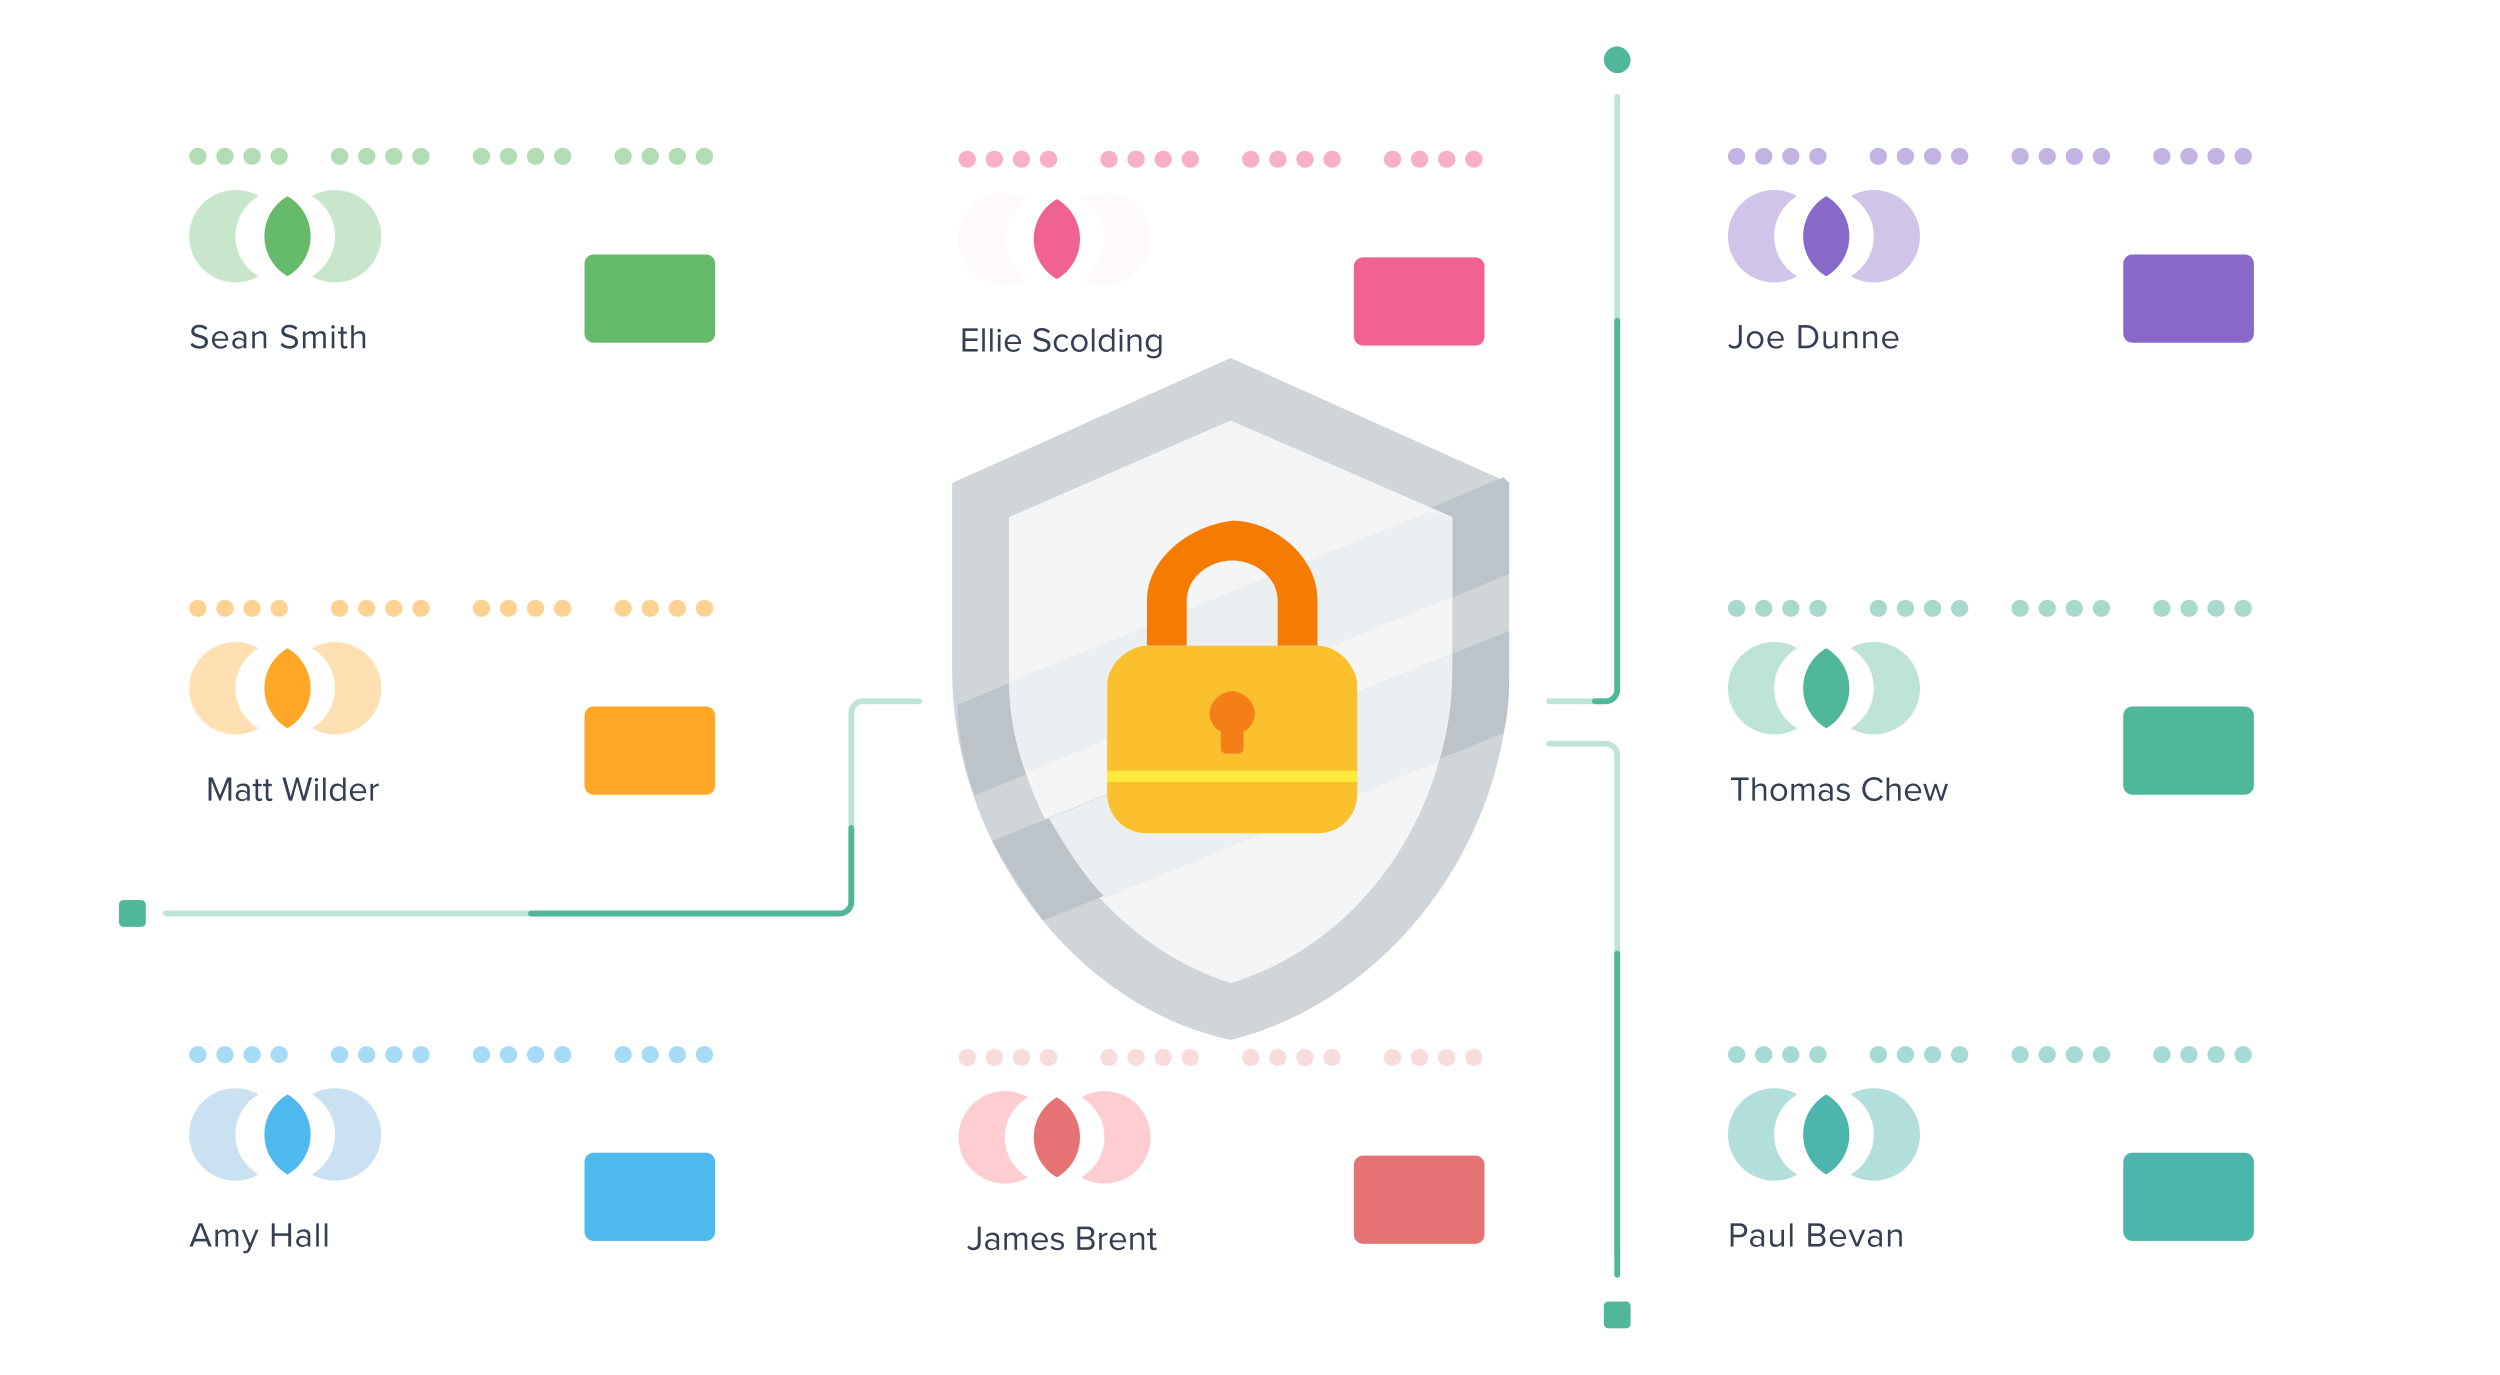 <svg width="862" height="474" viewBox="0 0 862 474" fill="none" xmlns="http://www.w3.org/2000/svg">
<g filter="url(#filter0_d_1009_272939)">
<path d="M269.458 325.718H48.651C44.44 325.718 41.026 329.132 41.026 333.344V450.375C41.026 454.586 44.44 458 48.651 458H269.458C273.669 458 277.083 454.586 277.083 450.375V333.344C277.083 329.132 273.669 325.718 269.458 325.718Z" fill="white"/>
<path opacity="0.5" d="M68.301 357.709H68.144C66.537 357.709 65.233 359.012 65.233 360.62C65.233 362.228 66.537 363.532 68.144 363.532H68.301C69.909 363.532 71.212 362.228 71.212 360.62C71.212 359.012 69.909 357.709 68.301 357.709Z" fill="#4FB9ED"/>
<path opacity="0.5" d="M117.18 357.709H117.023C115.415 357.709 114.112 359.012 114.112 360.62C114.112 362.228 115.415 363.532 117.023 363.532H117.18C118.788 363.532 120.091 362.228 120.091 360.62C120.091 359.012 118.788 357.709 117.18 357.709Z" fill="#4FB9ED"/>
<path opacity="0.5" d="M166.059 357.709H165.902C164.294 357.709 162.991 359.012 162.991 360.62C162.991 362.228 164.294 363.532 165.902 363.532H166.059C167.667 363.532 168.97 362.228 168.97 360.62C168.97 359.012 167.667 357.709 166.059 357.709Z" fill="#4FB9ED"/>
<path opacity="0.5" d="M214.939 357.709H214.782C213.175 357.709 211.871 359.012 211.871 360.62C211.871 362.228 213.175 363.532 214.782 363.532H214.939C216.547 363.532 217.85 362.228 217.85 360.62C217.85 359.012 216.547 357.709 214.939 357.709Z" fill="#4FB9ED"/>
<path opacity="0.5" d="M77.645 357.709H77.488C75.88 357.709 74.577 359.012 74.577 360.62C74.577 362.228 75.88 363.532 77.488 363.532H77.645C79.253 363.532 80.556 362.228 80.556 360.62C80.556 359.012 79.253 357.709 77.645 357.709Z" fill="#4FB9ED"/>
<path opacity="0.5" d="M126.525 357.709H126.368C124.76 357.709 123.457 359.012 123.457 360.62C123.457 362.228 124.76 363.532 126.368 363.532H126.525C128.133 363.532 129.436 362.228 129.436 360.62C129.436 359.012 128.133 357.709 126.525 357.709Z" fill="#4FB9ED"/>
<path opacity="0.5" d="M175.404 357.709H175.247C173.639 357.709 172.336 359.012 172.336 360.62C172.336 362.228 173.639 363.532 175.247 363.532H175.404C177.012 363.532 178.315 362.228 178.315 360.62C178.315 359.012 177.012 357.709 175.404 357.709Z" fill="#4FB9ED"/>
<path opacity="0.5" d="M224.283 357.709H224.126C222.518 357.709 221.215 359.012 221.215 360.62C221.215 362.228 222.518 363.532 224.126 363.532H224.283C225.891 363.532 227.194 362.228 227.194 360.62C227.194 359.012 225.891 357.709 224.283 357.709Z" fill="#4FB9ED"/>
<path opacity="0.5" d="M86.99 357.709H86.834C85.226 357.709 83.922 359.012 83.922 360.62C83.922 362.228 85.226 363.532 86.834 363.532H86.99C88.598 363.532 89.902 362.228 89.902 360.62C89.902 359.012 88.598 357.709 86.99 357.709Z" fill="#4FB9ED"/>
<path opacity="0.5" d="M135.869 357.709H135.712C134.104 357.709 132.801 359.012 132.801 360.62C132.801 362.228 134.104 363.532 135.712 363.532H135.869C137.477 363.532 138.78 362.228 138.78 360.62C138.78 359.012 137.477 357.709 135.869 357.709Z" fill="#4FB9ED"/>
<path opacity="0.5" d="M184.748 357.709H184.591C182.983 357.709 181.68 359.012 181.68 360.62C181.68 362.228 182.983 363.532 184.591 363.532H184.748C186.356 363.532 187.659 362.228 187.659 360.62C187.659 359.012 186.356 357.709 184.748 357.709Z" fill="#4FB9ED"/>
<path opacity="0.5" d="M233.627 357.709H233.47C231.863 357.709 230.559 359.012 230.559 360.62C230.559 362.228 231.863 363.532 233.47 363.532H233.627C235.235 363.532 236.538 362.228 236.538 360.62C236.538 359.012 235.235 357.709 233.627 357.709Z" fill="#4FB9ED"/>
<path opacity="0.5" d="M96.334 357.709H96.178C94.57 357.709 93.267 359.012 93.267 360.62C93.267 362.228 94.57 363.532 96.178 363.532H96.334C97.942 363.532 99.246 362.228 99.246 360.62C99.246 359.012 97.942 357.709 96.334 357.709Z" fill="#4FB9ED"/>
<path opacity="0.5" d="M145.213 357.709H145.056C143.448 357.709 142.145 359.012 142.145 360.62C142.145 362.228 143.448 363.532 145.056 363.532H145.213C146.821 363.532 148.124 362.228 148.124 360.62C148.124 359.012 146.821 357.709 145.213 357.709Z" fill="#4FB9ED"/>
<path opacity="0.5" d="M194.093 357.709H193.936C192.328 357.709 191.025 359.012 191.025 360.62C191.025 362.228 192.328 363.532 193.936 363.532H194.093C195.701 363.532 197.004 362.228 197.004 360.62C197.004 359.012 195.701 357.709 194.093 357.709Z" fill="#4FB9ED"/>
<path opacity="0.5" d="M242.972 357.709H242.815C241.208 357.709 239.904 359.012 239.904 360.62C239.904 362.228 241.208 363.532 242.815 363.532H242.972C244.58 363.532 245.883 362.228 245.883 360.62C245.883 359.012 244.58 357.709 242.972 357.709Z" fill="#4FB9ED"/>
<path d="M81.171 388.162C81.171 382.263 84.379 377.119 89.14 374.361C86.797 373.006 84.075 372.224 81.171 372.224C72.369 372.224 65.233 379.359 65.233 388.162C65.233 396.965 72.369 404.1 81.171 404.1C84.075 404.1 86.793 403.318 89.14 401.963C84.379 399.205 81.171 394.061 81.171 388.162Z" fill="#CAE1F2"/>
<path d="M115.513 372.224C112.609 372.224 109.891 373.006 107.544 374.361C112.305 377.119 115.513 382.263 115.513 388.162C115.513 394.061 112.305 399.205 107.544 401.963C109.887 403.318 112.609 404.1 115.513 404.1C124.316 404.1 131.451 396.965 131.451 388.162C131.451 379.359 124.316 372.224 115.513 372.224Z" fill="#CAE1F2"/>
<path d="M107.101 388.162C107.101 382.263 103.893 377.119 99.132 374.362C94.371 377.119 91.163 382.263 91.163 388.162C91.163 394.061 94.371 399.205 99.132 401.963C103.893 399.205 107.101 394.061 107.101 388.162Z" fill="#4FB9ED"/>
<path d="M73.014 426.792L69.789 418.796H68.554L65.341 426.792H66.444L67.151 425.018H71.204L71.911 426.792H73.014ZM70.904 424.131H67.439L69.177 419.683L70.904 424.131ZM82.162 426.792V422.608C82.162 421.445 81.598 420.858 80.543 420.858C79.704 420.858 78.925 421.409 78.601 421.937C78.433 421.337 77.93 420.858 77.043 420.858C76.191 420.858 75.412 421.469 75.172 421.841V421.002H74.273V426.792H75.172V422.56C75.484 422.093 76.107 421.661 76.695 421.661C77.45 421.661 77.762 422.129 77.762 422.86V426.792H78.661V422.548C78.961 422.093 79.596 421.661 80.196 421.661C80.939 421.661 81.263 422.129 81.263 422.86V426.792H82.162ZM83.882 429.058C84.049 429.106 84.349 429.142 84.541 429.142C85.308 429.13 85.896 428.806 86.243 427.967L89.145 421.002H88.162L86.243 425.749L84.313 421.002H83.342L85.764 426.852L85.38 427.727C85.176 428.207 84.912 428.339 84.517 428.339C84.373 428.339 84.157 428.303 84.025 428.243L83.882 429.058ZM100.375 426.792V418.796H99.379V422.236H94.704V418.796H93.709V426.792H94.704V423.124H99.379V426.792H100.375ZM106.977 426.792V422.812C106.977 421.409 105.958 420.858 104.735 420.858C103.788 420.858 103.045 421.169 102.422 421.817L102.841 422.44C103.357 421.889 103.92 421.637 104.616 421.637C105.455 421.637 106.078 422.081 106.078 422.86V423.903C105.611 423.363 104.951 423.112 104.16 423.112C103.177 423.112 102.134 423.723 102.134 425.018C102.134 426.277 103.177 426.936 104.16 426.936C104.939 426.936 105.599 426.66 106.078 426.133V426.792H106.977ZM106.078 425.569C105.731 426.049 105.119 426.289 104.484 426.289C103.644 426.289 103.057 425.761 103.057 425.03C103.057 424.287 103.644 423.759 104.484 423.759C105.119 423.759 105.731 423.999 106.078 424.478V425.569ZM109.929 426.792V418.796H109.03V426.792H109.929ZM112.871 426.792V418.796H111.972V426.792H112.871Z" fill="#343F51"/>
<path d="M243.421 394.453H204.702C202.956 394.453 201.541 395.868 201.541 397.614V421.715C201.541 423.46 202.956 424.875 204.702 424.875H243.421C245.167 424.875 246.582 423.46 246.582 421.715V397.614C246.582 395.868 245.167 394.453 243.421 394.453Z" fill="#4FB9ED"/>
<path d="M800.016 325.718H579.21C574.998 325.718 571.584 329.132 571.584 333.344V450.375C571.584 454.586 574.998 458 579.21 458H800.016C804.227 458 807.641 454.586 807.641 450.375V333.344C807.641 329.132 804.227 325.718 800.016 325.718Z" fill="white"/>
<path d="M598.86 357.709H598.703C597.095 357.709 595.792 359.012 595.792 360.62C595.792 362.228 597.095 363.532 598.703 363.532H598.86C600.468 363.532 601.771 362.228 601.771 360.62C601.771 359.012 600.468 357.709 598.86 357.709Z" fill="#4DB6AC" fill-opacity="0.5"/>
<path d="M647.738 357.709H647.581C645.973 357.709 644.67 359.012 644.67 360.62C644.67 362.228 645.973 363.532 647.581 363.532H647.738C649.346 363.532 650.649 362.228 650.649 360.62C650.649 359.012 649.346 357.709 647.738 357.709Z" fill="#4DB6AC" fill-opacity="0.5"/>
<path d="M696.617 357.709H696.46C694.852 357.709 693.549 359.012 693.549 360.62C693.549 362.228 694.852 363.532 696.46 363.532H696.617C698.225 363.532 699.528 362.228 699.528 360.62C699.528 359.012 698.225 357.709 696.617 357.709Z" fill="#4DB6AC" fill-opacity="0.5"/>
<path d="M745.497 357.709H745.34C743.732 357.709 742.429 359.012 742.429 360.62C742.429 362.228 743.732 363.532 745.34 363.532H745.497C747.105 363.532 748.408 362.228 748.408 360.62C748.408 359.012 747.105 357.709 745.497 357.709Z" fill="#4DB6AC" fill-opacity="0.5"/>
<path d="M608.203 357.709H608.046C606.438 357.709 605.135 359.012 605.135 360.62C605.135 362.228 606.438 363.532 608.046 363.532H608.203C609.811 363.532 611.114 362.228 611.114 360.62C611.114 359.012 609.811 357.709 608.203 357.709Z" fill="#4DB6AC" fill-opacity="0.5"/>
<path d="M657.084 357.709H656.927C655.32 357.709 654.016 359.012 654.016 360.62C654.016 362.228 655.32 363.532 656.927 363.532H657.084C658.692 363.532 659.995 362.228 659.995 360.62C659.995 359.012 658.692 357.709 657.084 357.709Z" fill="#4DB6AC" fill-opacity="0.5"/>
<path d="M705.962 357.709H705.805C704.198 357.709 702.894 359.012 702.894 360.62C702.894 362.228 704.198 363.532 705.805 363.532H705.962C707.57 363.532 708.873 362.228 708.873 360.62C708.873 359.012 707.57 357.709 705.962 357.709Z" fill="#4DB6AC" fill-opacity="0.5"/>
<path d="M754.841 357.709H754.684C753.076 357.709 751.773 359.012 751.773 360.62C751.773 362.228 753.076 363.532 754.684 363.532H754.841C756.449 363.532 757.752 362.228 757.752 360.62C757.752 359.012 756.449 357.709 754.841 357.709Z" fill="#4DB6AC" fill-opacity="0.5"/>
<path d="M617.549 357.709H617.392C615.784 357.709 614.481 359.012 614.481 360.62C614.481 362.228 615.784 363.532 617.392 363.532H617.549C619.157 363.532 620.46 362.228 620.46 360.62C620.46 359.012 619.157 357.709 617.549 357.709Z" fill="#4DB6AC" fill-opacity="0.5"/>
<path d="M666.427 357.709H666.27C664.662 357.709 663.359 359.012 663.359 360.62C663.359 362.228 664.662 363.532 666.27 363.532H666.427C668.035 363.532 669.338 362.228 669.338 360.62C669.338 359.012 668.035 357.709 666.427 357.709Z" fill="#4DB6AC" fill-opacity="0.5"/>
<path d="M715.306 357.709H715.149C713.542 357.709 712.238 359.012 712.238 360.62C712.238 362.228 713.542 363.532 715.149 363.532H715.306C716.914 363.532 718.217 362.228 718.217 360.62C718.217 359.012 716.914 357.709 715.306 357.709Z" fill="#4DB6AC" fill-opacity="0.5"/>
<path d="M764.185 357.709H764.028C762.42 357.709 761.117 359.012 761.117 360.62C761.117 362.228 762.42 363.532 764.028 363.532H764.185C765.793 363.532 767.096 362.228 767.096 360.62C767.096 359.012 765.793 357.709 764.185 357.709Z" fill="#4DB6AC" fill-opacity="0.5"/>
<path d="M626.893 357.709H626.736C625.128 357.709 623.825 359.012 623.825 360.62C623.825 362.228 625.128 363.532 626.736 363.532H626.893C628.501 363.532 629.804 362.228 629.804 360.62C629.804 359.012 628.501 357.709 626.893 357.709Z" fill="#4DB6AC" fill-opacity="0.5"/>
<path d="M675.772 357.709H675.615C674.008 357.709 672.704 359.012 672.704 360.62C672.704 362.228 674.008 363.532 675.615 363.532H675.772C677.38 363.532 678.683 362.228 678.683 360.62C678.683 359.012 677.38 357.709 675.772 357.709Z" fill="#4DB6AC" fill-opacity="0.5"/>
<path d="M724.652 357.709H724.495C722.887 357.709 721.584 359.012 721.584 360.62C721.584 362.228 722.887 363.532 724.495 363.532H724.652C726.26 363.532 727.563 362.228 727.563 360.62C727.563 359.012 726.26 357.709 724.652 357.709Z" fill="#4DB6AC" fill-opacity="0.5"/>
<path d="M773.53 357.709H773.373C771.765 357.709 770.462 359.012 770.462 360.62C770.462 362.228 771.765 363.532 773.373 363.532H773.53C775.138 363.532 776.441 362.228 776.441 360.62C776.441 359.012 775.138 357.709 773.53 357.709Z" fill="#4DB6AC" fill-opacity="0.5"/>
<path d="M611.73 388.162C611.73 382.263 614.938 377.119 619.699 374.361C617.356 373.006 614.634 372.224 611.73 372.224C602.927 372.224 595.792 379.359 595.792 388.162C595.792 396.965 602.927 404.1 611.73 404.1C614.634 404.1 617.352 403.318 619.699 401.963C614.938 399.205 611.73 394.061 611.73 388.162Z" fill="#B2DFDB"/>
<path d="M646.071 372.224C643.167 372.224 640.449 373.006 638.102 374.361C642.863 377.119 646.071 382.263 646.071 388.162C646.071 394.061 642.863 399.205 638.102 401.963C640.445 403.318 643.167 404.1 646.071 404.1C654.874 404.1 662.009 396.965 662.009 388.162C662.009 379.359 654.874 372.224 646.071 372.224Z" fill="#B2DFDB"/>
<path d="M637.66 388.162C637.66 382.263 634.452 377.119 629.691 374.361C624.93 377.119 621.722 382.263 621.722 388.162C621.722 394.061 624.93 399.205 629.691 401.963C634.452 399.205 637.66 394.061 637.66 388.162Z" fill="#4DB6AC"/>
<path d="M597.722 426.792V423.615H599.94C601.522 423.615 602.446 422.512 602.446 421.205C602.446 419.899 601.546 418.796 599.94 418.796H596.727V426.792H597.722ZM601.414 421.205C601.414 422.105 600.767 422.728 599.82 422.728H597.722V419.683H599.82C600.767 419.683 601.414 420.306 601.414 421.205ZM608.263 426.792V422.812C608.263 421.409 607.244 420.858 606.021 420.858C605.074 420.858 604.33 421.169 603.707 421.817L604.127 422.44C604.642 421.889 605.206 421.637 605.901 421.637C606.74 421.637 607.363 422.081 607.363 422.86V423.903C606.896 423.363 606.237 423.112 605.445 423.112C604.462 423.112 603.419 423.723 603.419 425.018C603.419 426.277 604.462 426.936 605.445 426.936C606.225 426.936 606.884 426.66 607.363 426.133V426.792H608.263ZM607.363 425.569C607.016 426.049 606.404 426.289 605.769 426.289C604.93 426.289 604.342 425.761 604.342 425.03C604.342 424.287 604.93 423.759 605.769 423.759C606.404 423.759 607.016 423.999 607.363 424.478V425.569ZM615.122 426.792V421.002H614.223V425.258C613.887 425.725 613.216 426.133 612.509 426.133C611.73 426.133 611.214 425.833 611.214 424.814V421.002H610.315V425.09C610.315 426.349 610.95 426.936 612.161 426.936C613.024 426.936 613.78 426.48 614.223 425.977V426.792H615.122ZM618.067 426.792V418.796H617.168V426.792H618.067ZM627.132 426.792C628.594 426.792 629.445 425.917 629.445 424.634C629.445 423.675 628.738 422.8 627.887 422.668C628.618 422.512 629.289 421.841 629.289 420.834C629.289 419.635 628.438 418.796 627.048 418.796H623.487V426.792H627.132ZM624.482 419.683H626.88C627.779 419.683 628.258 420.258 628.258 420.978C628.258 421.709 627.779 422.26 626.88 422.26H624.482V419.683ZM624.482 423.148H626.928C627.911 423.148 628.414 423.795 628.414 424.526C628.414 425.378 627.863 425.905 626.928 425.905H624.482V423.148ZM630.905 423.891C630.905 425.701 632.14 426.936 633.854 426.936C634.801 426.936 635.58 426.624 636.156 426.049L635.724 425.461C635.269 425.929 634.597 426.193 633.938 426.193C632.691 426.193 631.924 425.282 631.852 424.191H636.54V423.963C636.54 422.224 635.509 420.858 633.758 420.858C632.104 420.858 630.905 422.212 630.905 423.891ZM633.746 421.601C635.065 421.601 635.64 422.668 635.652 423.531H631.852C631.9 422.644 632.511 421.601 633.746 421.601ZM640.775 426.792L643.185 421.002H642.202L640.284 425.749L638.354 421.002H637.382L639.792 426.792H640.775ZM648.892 426.792V422.812C648.892 421.409 647.873 420.858 646.651 420.858C645.703 420.858 644.96 421.169 644.337 421.817L644.756 422.44C645.272 421.889 645.835 421.637 646.531 421.637C647.37 421.637 647.993 422.081 647.993 422.86V423.903C647.526 423.363 646.866 423.112 646.075 423.112C645.092 423.112 644.049 423.723 644.049 425.018C644.049 426.277 645.092 426.936 646.075 426.936C646.854 426.936 647.514 426.66 647.993 426.133V426.792H648.892ZM647.993 425.569C647.646 426.049 647.034 426.289 646.399 426.289C645.56 426.289 644.972 425.761 644.972 425.03C644.972 424.287 645.56 423.759 646.399 423.759C647.034 423.759 647.646 423.999 647.993 424.478V425.569ZM655.752 426.792V422.728C655.752 421.469 655.117 420.858 653.906 420.858C653.043 420.858 652.251 421.361 651.844 421.841V421.002H650.945V426.792H651.844V422.56C652.18 422.093 652.851 421.661 653.558 421.661C654.338 421.661 654.853 421.985 654.853 423.004V426.792H655.752Z" fill="#343F51"/>
<path d="M773.979 394.453H735.26C733.514 394.453 732.099 395.868 732.099 397.614V421.715C732.099 423.46 733.514 424.875 735.26 424.875H773.979C775.725 424.875 777.14 423.46 777.14 421.715V397.614C777.14 395.868 775.725 394.453 773.979 394.453Z" fill="#4DB6AC"/>
</g>
<g filter="url(#filter1_d_1009_272939)">
<path d="M269.458 16H48.651C44.44 16 41.026 19.414 41.026 23.625V140.656C41.026 144.868 44.44 148.282 48.651 148.282H269.458C273.669 148.282 277.083 144.868 277.083 140.656V23.625C277.083 19.414 273.669 16 269.458 16Z" fill="white"/>
<path opacity="0.5" d="M68.301 47.991H68.144C66.537 47.991 65.233 49.294 65.233 50.902V50.902C65.233 52.51 66.537 53.814 68.144 53.814H68.301C69.909 53.814 71.212 52.51 71.212 50.902V50.902C71.212 49.294 69.909 47.991 68.301 47.991Z" fill="#66BB6A"/>
<path opacity="0.5" d="M117.18 47.991H117.023C115.415 47.991 114.112 49.294 114.112 50.902V50.902C114.112 52.51 115.415 53.813 117.023 53.813H117.18C118.788 53.813 120.091 52.51 120.091 50.902V50.902C120.091 49.294 118.788 47.991 117.18 47.991Z" fill="#66BB6A"/>
<path opacity="0.5" d="M166.059 47.991H165.902C164.294 47.991 162.991 49.294 162.991 50.902V50.902C162.991 52.51 164.294 53.813 165.902 53.813H166.059C167.667 53.813 168.97 52.51 168.97 50.902V50.902C168.97 49.294 167.667 47.991 166.059 47.991Z" fill="#66BB6A"/>
<path opacity="0.5" d="M214.939 47.991H214.782C213.175 47.991 211.871 49.294 211.871 50.902V50.902C211.871 52.51 213.175 53.813 214.782 53.813H214.939C216.547 53.813 217.85 52.51 217.85 50.902V50.902C217.85 49.294 216.547 47.991 214.939 47.991Z" fill="#66BB6A"/>
<path opacity="0.5" d="M77.645 47.991H77.488C75.88 47.991 74.577 49.294 74.577 50.902V50.902C74.577 52.51 75.88 53.813 77.488 53.813H77.645C79.253 53.813 80.556 52.51 80.556 50.902V50.902C80.556 49.294 79.253 47.991 77.645 47.991Z" fill="#66BB6A"/>
<path opacity="0.5" d="M126.525 47.991H126.368C124.76 47.991 123.457 49.294 123.457 50.902V50.902C123.457 52.51 124.76 53.813 126.368 53.813H126.525C128.133 53.813 129.436 52.51 129.436 50.902V50.902C129.436 49.294 128.133 47.991 126.525 47.991Z" fill="#66BB6A"/>
<path opacity="0.5" d="M175.404 47.991H175.247C173.639 47.991 172.336 49.294 172.336 50.902V50.902C172.336 52.51 173.639 53.813 175.247 53.813H175.404C177.012 53.813 178.315 52.51 178.315 50.902V50.902C178.315 49.294 177.012 47.991 175.404 47.991Z" fill="#66BB6A"/>
<path opacity="0.5" d="M224.283 47.991H224.126C222.518 47.991 221.215 49.294 221.215 50.902V50.902C221.215 52.51 222.518 53.813 224.126 53.813H224.283C225.891 53.813 227.194 52.51 227.194 50.902V50.902C227.194 49.294 225.891 47.991 224.283 47.991Z" fill="#66BB6A"/>
<path opacity="0.5" d="M86.99 47.991H86.834C85.226 47.991 83.922 49.294 83.922 50.902V50.902C83.922 52.51 85.226 53.813 86.834 53.813H86.99C88.598 53.813 89.902 52.51 89.902 50.902V50.902C89.902 49.294 88.598 47.991 86.99 47.991Z" fill="#66BB6A"/>
<path opacity="0.5" d="M135.869 47.991H135.712C134.104 47.991 132.801 49.294 132.801 50.902V50.902C132.801 52.51 134.104 53.813 135.712 53.813H135.869C137.477 53.813 138.78 52.51 138.78 50.902V50.902C138.78 49.294 137.477 47.991 135.869 47.991Z" fill="#66BB6A"/>
<path opacity="0.5" d="M184.748 47.991H184.591C182.983 47.991 181.68 49.294 181.68 50.902V50.902C181.68 52.51 182.983 53.813 184.591 53.813H184.748C186.356 53.813 187.659 52.51 187.659 50.902V50.902C187.659 49.294 186.356 47.991 184.748 47.991Z" fill="#66BB6A"/>
<path opacity="0.5" d="M233.627 47.991H233.47C231.863 47.991 230.559 49.294 230.559 50.902V50.902C230.559 52.51 231.863 53.813 233.47 53.813H233.627C235.235 53.813 236.538 52.51 236.538 50.902V50.902C236.538 49.294 235.235 47.991 233.627 47.991Z" fill="#66BB6A"/>
<path opacity="0.5" d="M96.334 47.991H96.178C94.57 47.991 93.267 49.294 93.267 50.902V50.902C93.267 52.51 94.57 53.813 96.178 53.813H96.334C97.942 53.813 99.246 52.51 99.246 50.902V50.902C99.246 49.294 97.942 47.991 96.334 47.991Z" fill="#66BB6A"/>
<path opacity="0.5" d="M145.213 47.991H145.056C143.448 47.991 142.145 49.294 142.145 50.902V50.902C142.145 52.51 143.448 53.813 145.056 53.813H145.213C146.821 53.813 148.124 52.51 148.124 50.902V50.902C148.124 49.294 146.821 47.991 145.213 47.991Z" fill="#66BB6A"/>
<path opacity="0.5" d="M194.093 47.991H193.936C192.328 47.991 191.025 49.294 191.025 50.902V50.902C191.025 52.51 192.328 53.813 193.936 53.813H194.093C195.701 53.813 197.004 52.51 197.004 50.902V50.902C197.004 49.294 195.701 47.991 194.093 47.991Z" fill="#66BB6A"/>
<path opacity="0.5" d="M242.972 47.991H242.815C241.208 47.991 239.904 49.294 239.904 50.902V50.902C239.904 52.51 241.208 53.813 242.815 53.813H242.972C244.58 53.813 245.883 52.51 245.883 50.902V50.902C245.883 49.294 244.58 47.991 242.972 47.991Z" fill="#66BB6A"/>
<path d="M81.171 78.444C81.171 72.545 84.379 67.401 89.14 64.643C86.797 63.288 84.075 62.506 81.171 62.506C72.369 62.506 65.233 69.641 65.233 78.444C65.233 87.246 72.369 94.382 81.171 94.382C84.075 94.382 86.793 93.6 89.14 92.244C84.379 89.487 81.171 84.343 81.171 78.444Z" fill="#C8E6C9"/>
<path d="M115.513 62.506C112.609 62.506 109.891 63.288 107.544 64.643C112.305 67.401 115.513 72.545 115.513 78.444C115.513 84.343 112.305 89.487 107.544 92.244C109.887 93.6 112.609 94.382 115.513 94.382C124.316 94.382 131.451 87.246 131.451 78.444C131.451 69.641 124.316 62.506 115.513 62.506Z" fill="#C8E6C9"/>
<path d="M107.101 78.444C107.101 72.545 103.893 67.401 99.132 64.643C94.371 67.401 91.163 72.545 91.163 78.444C91.163 84.343 94.371 89.487 99.132 92.244C103.893 89.487 107.101 84.343 107.101 78.444Z" fill="#66BB6A"/>
<path d="M65.689 115.947C66.348 116.69 67.367 117.218 68.758 117.218C70.916 117.218 71.707 116.031 71.707 114.868C71.707 113.189 70.221 112.782 68.914 112.434C67.895 112.158 66.972 111.919 66.972 111.115C66.972 110.36 67.655 109.845 68.614 109.845C69.489 109.845 70.328 110.144 70.928 110.804L71.527 110.072C70.856 109.365 69.909 108.957 68.686 108.957C67.115 108.957 65.941 109.857 65.941 111.175C65.941 112.746 67.367 113.106 68.65 113.441C69.705 113.729 70.676 113.993 70.676 114.952C70.676 115.563 70.221 116.331 68.794 116.331C67.667 116.331 66.804 115.779 66.276 115.192L65.689 115.947ZM73.071 114.173C73.071 115.983 74.306 117.218 76.02 117.218C76.967 117.218 77.747 116.906 78.322 116.331L77.891 115.743C77.435 116.211 76.764 116.474 76.104 116.474C74.857 116.474 74.09 115.563 74.018 114.472H78.706V114.245C78.706 112.506 77.675 111.139 75.924 111.139C74.27 111.139 73.071 112.494 73.071 114.173ZM75.912 111.883C77.231 111.883 77.807 112.95 77.819 113.813H74.018C74.066 112.926 74.677 111.883 75.912 111.883ZM84.932 117.074V113.094C84.932 111.691 83.913 111.139 82.69 111.139C81.743 111.139 80.999 111.451 80.376 112.099L80.796 112.722C81.311 112.17 81.874 111.919 82.57 111.919C83.409 111.919 84.032 112.362 84.032 113.142V114.185C83.565 113.645 82.906 113.393 82.114 113.393C81.131 113.393 80.088 114.005 80.088 115.3C80.088 116.558 81.131 117.218 82.114 117.218C82.894 117.218 83.553 116.942 84.032 116.414V117.074H84.932ZM84.032 115.851C83.685 116.331 83.073 116.57 82.438 116.57C81.599 116.57 81.011 116.043 81.011 115.312C81.011 114.568 81.599 114.041 82.438 114.041C83.073 114.041 83.685 114.28 84.032 114.76V115.851ZM91.791 117.074V113.01C91.791 111.751 91.156 111.139 89.945 111.139C89.082 111.139 88.291 111.643 87.883 112.122V111.283H86.984V117.074H87.883V112.842C88.219 112.374 88.89 111.943 89.597 111.943C90.377 111.943 90.892 112.266 90.892 113.285V117.074H91.791ZM96.734 115.947C97.393 116.69 98.412 117.218 99.803 117.218C101.961 117.218 102.752 116.031 102.752 114.868C102.752 113.189 101.266 112.782 99.959 112.434C98.94 112.158 98.017 111.919 98.017 111.115C98.017 110.36 98.7 109.845 99.659 109.845C100.534 109.845 101.373 110.144 101.973 110.804L102.572 110.072C101.901 109.365 100.954 108.957 99.731 108.957C98.16 108.957 96.986 109.857 96.986 111.175C96.986 112.746 98.412 113.106 99.695 113.441C100.75 113.729 101.721 113.993 101.721 114.952C101.721 115.563 101.266 116.331 99.839 116.331C98.712 116.331 97.849 115.779 97.321 115.192L96.734 115.947ZM112.34 117.074V112.89C112.34 111.727 111.777 111.139 110.722 111.139C109.883 111.139 109.103 111.691 108.78 112.218C108.612 111.619 108.108 111.139 107.221 111.139C106.37 111.139 105.591 111.751 105.351 112.122V111.283H104.452V117.074H105.351V112.842C105.663 112.374 106.286 111.943 106.874 111.943C107.629 111.943 107.941 112.41 107.941 113.142V117.074H108.84V112.83C109.139 112.374 109.775 111.943 110.374 111.943C111.118 111.943 111.441 112.41 111.441 113.142V117.074H112.34ZM114.828 110.312C115.163 110.312 115.439 110.036 115.439 109.701C115.439 109.365 115.163 109.101 114.828 109.101C114.504 109.101 114.228 109.365 114.228 109.701C114.228 110.036 114.504 110.312 114.828 110.312ZM115.283 117.074V111.283H114.384V117.074H115.283ZM118.789 117.218C119.317 117.218 119.64 117.062 119.868 116.846L119.604 116.175C119.484 116.307 119.245 116.414 118.993 116.414C118.597 116.414 118.405 116.103 118.405 115.671V112.075H119.58V111.283H118.405V109.701H117.506V111.283H116.547V112.075H117.506V115.863C117.506 116.726 117.938 117.218 118.789 117.218ZM125.92 117.074V112.986C125.92 111.727 125.284 111.139 124.073 111.139C123.198 111.139 122.407 111.643 121.999 112.122V109.077H121.1V117.074H121.999V112.842C122.347 112.374 123.018 111.943 123.714 111.943C124.493 111.943 125.021 112.242 125.021 113.261V117.074H125.92Z" fill="#343F51"/>
<path d="M243.421 84.735H204.702C202.956 84.735 201.541 86.15 201.541 87.895V111.996C201.541 113.742 202.956 115.157 204.702 115.157H243.421C245.167 115.157 246.582 113.742 246.582 111.996V87.895C246.582 86.15 245.167 84.735 243.421 84.735Z" fill="#66BB6A"/>
<path d="M800.016 16H579.21C574.998 16 571.584 19.414 571.584 23.625V140.656C571.584 144.868 574.998 148.282 579.21 148.282H800.016C804.227 148.282 807.641 144.868 807.641 140.656V23.625C807.641 19.414 804.227 16 800.016 16Z" fill="white"/>
<path opacity="0.5" d="M598.86 47.991H598.703C597.095 47.991 595.792 49.294 595.792 50.902V50.902C595.792 52.51 597.095 53.813 598.703 53.813H598.86C600.468 53.813 601.771 52.51 601.771 50.902V50.902C601.771 49.294 600.468 47.991 598.86 47.991Z" fill="#8868C8"/>
<path opacity="0.5" d="M647.738 47.991H647.581C645.973 47.991 644.67 49.294 644.67 50.902V50.902C644.67 52.51 645.973 53.813 647.581 53.813H647.738C649.346 53.813 650.649 52.51 650.649 50.902V50.902C650.649 49.294 649.346 47.991 647.738 47.991Z" fill="#8868C8"/>
<path opacity="0.5" d="M696.617 47.991H696.46C694.852 47.991 693.549 49.294 693.549 50.902V50.902C693.549 52.51 694.852 53.813 696.46 53.813H696.617C698.225 53.813 699.528 52.51 699.528 50.902V50.902C699.528 49.294 698.225 47.991 696.617 47.991Z" fill="#8868C8"/>
<path opacity="0.5" d="M745.497 47.991H745.34C743.732 47.991 742.429 49.294 742.429 50.902V50.902C742.429 52.51 743.732 53.813 745.34 53.813H745.497C747.105 53.813 748.408 52.51 748.408 50.902V50.902C748.408 49.294 747.105 47.991 745.497 47.991Z" fill="#8868C8"/>
<path opacity="0.5" d="M608.203 47.991H608.046C606.438 47.991 605.135 49.294 605.135 50.902V50.902C605.135 52.51 606.438 53.813 608.046 53.813H608.203C609.811 53.813 611.114 52.51 611.114 50.902V50.902C611.114 49.294 609.811 47.991 608.203 47.991Z" fill="#8868C8"/>
<path opacity="0.5" d="M657.084 47.991H656.927C655.32 47.991 654.016 49.294 654.016 50.902V50.902C654.016 52.51 655.32 53.813 656.927 53.813H657.084C658.692 53.813 659.995 52.51 659.995 50.902V50.902C659.995 49.294 658.692 47.991 657.084 47.991Z" fill="#8868C8"/>
<path opacity="0.5" d="M705.962 47.991H705.805C704.198 47.991 702.894 49.294 702.894 50.902V50.902C702.894 52.51 704.198 53.813 705.805 53.813H705.962C707.57 53.813 708.873 52.51 708.873 50.902V50.902C708.873 49.294 707.57 47.991 705.962 47.991Z" fill="#8868C8"/>
<path opacity="0.5" d="M754.841 47.991H754.684C753.076 47.991 751.773 49.294 751.773 50.902V50.902C751.773 52.51 753.076 53.813 754.684 53.813H754.841C756.449 53.813 757.752 52.51 757.752 50.902V50.902C757.752 49.294 756.449 47.991 754.841 47.991Z" fill="#8868C8"/>
<path opacity="0.5" d="M617.549 47.991H617.392C615.784 47.991 614.481 49.294 614.481 50.902V50.902C614.481 52.51 615.784 53.813 617.392 53.813H617.549C619.157 53.813 620.46 52.51 620.46 50.902V50.902C620.46 49.294 619.157 47.991 617.549 47.991Z" fill="#8868C8"/>
<path opacity="0.5" d="M666.427 47.991H666.27C664.662 47.991 663.359 49.294 663.359 50.902V50.902C663.359 52.51 664.662 53.813 666.27 53.813H666.427C668.035 53.813 669.338 52.51 669.338 50.902V50.902C669.338 49.294 668.035 47.991 666.427 47.991Z" fill="#8868C8"/>
<path opacity="0.5" d="M715.306 47.991H715.149C713.542 47.991 712.238 49.294 712.238 50.902V50.902C712.238 52.51 713.542 53.813 715.149 53.813H715.306C716.914 53.813 718.217 52.51 718.217 50.902V50.902C718.217 49.294 716.914 47.991 715.306 47.991Z" fill="#8868C8"/>
<path opacity="0.5" d="M764.185 47.991H764.028C762.42 47.991 761.117 49.294 761.117 50.902V50.902C761.117 52.51 762.42 53.813 764.028 53.813H764.185C765.793 53.813 767.096 52.51 767.096 50.902V50.902C767.096 49.294 765.793 47.991 764.185 47.991Z" fill="#8868C8"/>
<path opacity="0.5" d="M626.893 47.991H626.736C625.128 47.991 623.825 49.294 623.825 50.902V50.902C623.825 52.51 625.128 53.813 626.736 53.813H626.893C628.501 53.813 629.804 52.51 629.804 50.902V50.902C629.804 49.294 628.501 47.991 626.893 47.991Z" fill="#8868C8"/>
<path opacity="0.5" d="M675.772 47.991H675.615C674.008 47.991 672.704 49.294 672.704 50.902V50.902C672.704 52.51 674.008 53.813 675.615 53.813H675.772C677.38 53.813 678.683 52.51 678.683 50.902V50.902C678.683 49.294 677.38 47.991 675.772 47.991Z" fill="#8868C8"/>
<path opacity="0.5" d="M724.652 47.991H724.495C722.887 47.991 721.584 49.294 721.584 50.902V50.902C721.584 52.51 722.887 53.813 724.495 53.813H724.652C726.26 53.813 727.563 52.51 727.563 50.902V50.902C727.563 49.294 726.26 47.991 724.652 47.991Z" fill="#8868C8"/>
<path opacity="0.5" d="M773.53 47.991H773.373C771.765 47.991 770.462 49.294 770.462 50.902V50.902C770.462 52.51 771.765 53.813 773.373 53.813H773.53C775.138 53.813 776.441 52.51 776.441 50.902V50.902C776.441 49.294 775.138 47.991 773.53 47.991Z" fill="#8868C8"/>
<path d="M611.73 78.444C611.73 72.545 614.938 67.401 619.699 64.643C617.356 63.288 614.634 62.506 611.73 62.506C602.927 62.506 595.792 69.641 595.792 78.444C595.792 87.246 602.927 94.382 611.73 94.382C614.634 94.382 617.352 93.6 619.699 92.244C614.938 89.487 611.73 84.343 611.73 78.444Z" fill="#D1C4E9"/>
<path d="M646.071 62.506C643.167 62.506 640.449 63.288 638.102 64.643C642.863 67.401 646.071 72.545 646.071 78.444C646.071 84.343 642.863 89.487 638.102 92.244C640.445 93.6 643.167 94.382 646.071 94.382C654.874 94.382 662.009 87.246 662.009 78.444C662.009 69.641 654.874 62.506 646.071 62.506Z" fill="#D1C4E9"/>
<path d="M637.66 78.444C637.66 72.545 634.452 67.401 629.691 64.643C624.93 67.401 621.722 72.545 621.722 78.444C621.722 84.343 624.93 89.487 629.691 92.245C634.452 89.487 637.66 84.343 637.66 78.444Z" fill="#8868C8"/>
<path d="M595.924 116.295C596.475 116.942 597.158 117.218 598.01 117.218C599.436 117.218 600.551 116.402 600.551 114.664V109.077H599.556V114.652C599.556 115.647 598.933 116.331 597.95 116.331C597.254 116.331 596.787 115.959 596.439 115.539L595.924 116.295ZM605.16 117.218C606.923 117.218 608.026 115.851 608.026 114.173C608.026 112.494 606.923 111.139 605.16 111.139C603.398 111.139 602.295 112.494 602.295 114.173C602.295 115.851 603.398 117.218 605.16 117.218ZM605.16 116.414C603.925 116.414 603.23 115.359 603.23 114.173C603.23 112.998 603.925 111.943 605.16 111.943C606.395 111.943 607.078 112.998 607.078 114.173C607.078 115.359 606.395 116.414 605.16 116.414ZM609.405 114.173C609.405 115.983 610.64 117.218 612.355 117.218C613.302 117.218 614.081 116.906 614.657 116.331L614.225 115.743C613.769 116.211 613.098 116.474 612.439 116.474C611.192 116.474 610.425 115.563 610.353 114.472H615.04V114.245C615.04 112.506 614.009 111.139 612.259 111.139C610.604 111.139 609.405 112.494 609.405 114.173ZM612.247 111.883C613.566 111.883 614.141 112.95 614.153 113.813H610.353C610.401 112.926 611.012 111.883 612.247 111.883ZM622.856 117.074C625.338 117.074 626.956 115.359 626.956 113.082C626.956 110.816 625.338 109.077 622.856 109.077H620.123V117.074H622.856ZM621.118 109.965H622.856C624.834 109.965 625.925 111.355 625.925 113.082C625.925 114.796 624.799 116.187 622.856 116.187H621.118V109.965ZM633.539 117.074V111.283H632.639V115.539C632.304 116.007 631.632 116.414 630.925 116.414C630.146 116.414 629.63 116.115 629.63 115.096V111.283H628.731V115.371C628.731 116.63 629.367 117.218 630.577 117.218C631.441 117.218 632.196 116.762 632.639 116.259V117.074H633.539ZM640.392 117.074V113.01C640.392 111.751 639.756 111.139 638.545 111.139C637.682 111.139 636.891 111.643 636.483 112.122V111.283H635.584V117.074H636.483V112.842C636.819 112.374 637.49 111.943 638.198 111.943C638.977 111.943 639.492 112.266 639.492 113.285V117.074H640.392ZM647.245 117.074V113.01C647.245 111.751 646.609 111.139 645.398 111.139C644.535 111.139 643.744 111.643 643.336 112.122V111.283H642.437V117.074H643.336V112.842C643.672 112.374 644.343 111.943 645.051 111.943C645.83 111.943 646.345 112.266 646.345 113.285V117.074H647.245ZM648.954 114.173C648.954 115.983 650.189 117.218 651.904 117.218C652.851 117.218 653.63 116.906 654.205 116.331L653.774 115.743C653.318 116.211 652.647 116.474 651.987 116.474C650.741 116.474 649.973 115.563 649.901 114.472H654.589V114.245C654.589 112.506 653.558 111.139 651.808 111.139C650.153 111.139 648.954 112.494 648.954 114.173ZM651.796 111.883C653.114 111.883 653.69 112.95 653.702 113.813H649.901C649.949 112.926 650.561 111.883 651.796 111.883Z" fill="#343F51"/>
<path d="M773.979 84.734H735.26C733.514 84.734 732.099 86.15 732.099 87.895V111.996C732.099 113.742 733.514 115.157 735.26 115.157H773.979C775.725 115.157 777.14 113.742 777.14 111.996V87.895C777.14 86.15 775.725 84.734 773.979 84.734Z" fill="#8868C8"/>
</g>
<g filter="url(#filter2_d_1009_272939)">
<path d="M534.737 325.718H313.93C309.719 325.718 306.305 329.132 306.305 333.344V450.375C306.305 454.586 309.719 458 313.93 458H534.737C538.948 458 542.362 454.586 542.362 450.375V333.344C542.362 329.132 538.948 325.718 534.737 325.718Z" fill="white"/>
<path opacity="0.5" d="M333.58 357.709H333.424C331.816 357.709 330.512 359.012 330.512 360.62C330.512 362.228 331.816 363.532 333.424 363.532H333.58C335.188 363.532 336.491 362.228 336.491 360.62C336.491 359.012 335.188 357.709 333.58 357.709Z" fill="#E57373" fill-opacity="0.5"/>
<path opacity="0.5" d="M382.459 357.709H382.302C380.695 357.709 379.391 359.012 379.391 360.62C379.391 362.228 380.695 363.532 382.302 363.532H382.459C384.067 363.532 385.37 362.228 385.37 360.62C385.37 359.012 384.067 357.709 382.459 357.709Z" fill="#E57373" fill-opacity="0.5"/>
<path opacity="0.5" d="M431.338 357.709H431.181C429.573 357.709 428.27 359.012 428.27 360.62C428.27 362.228 429.573 363.532 431.181 363.532H431.338C432.946 363.532 434.249 362.228 434.249 360.62C434.249 359.012 432.946 357.709 431.338 357.709Z" fill="#E57373" fill-opacity="0.5"/>
<path opacity="0.5" d="M480.218 357.709H480.061C478.453 357.709 477.15 359.012 477.15 360.62C477.15 362.228 478.453 363.532 480.061 363.532H480.218C481.826 363.532 483.129 362.228 483.129 360.62C483.129 359.012 481.826 357.709 480.218 357.709Z" fill="#E57373" fill-opacity="0.5"/>
<path opacity="0.5" d="M342.924 357.709H342.767C341.159 357.709 339.856 359.012 339.856 360.62C339.856 362.228 341.159 363.532 342.767 363.532H342.924C344.532 363.532 345.835 362.228 345.835 360.62C345.835 359.012 344.532 357.709 342.924 357.709Z" fill="#E57373" fill-opacity="0.5"/>
<path opacity="0.5" d="M391.804 357.709H391.647C390.04 357.709 388.736 359.012 388.736 360.62C388.736 362.228 390.04 363.532 391.647 363.532H391.804C393.412 363.532 394.715 362.228 394.715 360.62C394.715 359.012 393.412 357.709 391.804 357.709Z" fill="#E57373" fill-opacity="0.5"/>
<path opacity="0.5" d="M440.683 357.709H440.526C438.918 357.709 437.615 359.012 437.615 360.62C437.615 362.228 438.918 363.532 440.526 363.532H440.683C442.291 363.532 443.594 362.228 443.594 360.62C443.594 359.012 442.291 357.709 440.683 357.709Z" fill="#E57373" fill-opacity="0.5"/>
<path opacity="0.5" d="M489.562 357.709H489.405C487.798 357.709 486.494 359.012 486.494 360.62C486.494 362.228 487.798 363.532 489.405 363.532H489.562C491.17 363.532 492.473 362.228 492.473 360.62C492.473 359.012 491.17 357.709 489.562 357.709Z" fill="#E57373" fill-opacity="0.5"/>
<path opacity="0.5" d="M352.269 357.709H352.113C350.505 357.709 349.201 359.012 349.201 360.62C349.201 362.228 350.505 363.532 352.113 363.532H352.269C353.877 363.532 355.181 362.228 355.181 360.62C355.181 359.012 353.877 357.709 352.269 357.709Z" fill="#E57373" fill-opacity="0.5"/>
<path opacity="0.5" d="M401.148 357.709H400.991C399.384 357.709 398.08 359.012 398.08 360.62C398.08 362.228 399.384 363.532 400.991 363.532H401.148C402.756 363.532 404.059 362.228 404.059 360.62C404.059 359.012 402.756 357.709 401.148 357.709Z" fill="#E57373" fill-opacity="0.5"/>
<path opacity="0.5" d="M450.027 357.709H449.87C448.262 357.709 446.959 359.012 446.959 360.62C446.959 362.228 448.262 363.532 449.87 363.532H450.027C451.635 363.532 452.938 362.228 452.938 360.62C452.938 359.012 451.635 357.709 450.027 357.709Z" fill="#E57373" fill-opacity="0.5"/>
<path opacity="0.5" d="M498.906 357.709H498.749C497.141 357.709 495.838 359.012 495.838 360.62C495.838 362.228 497.141 363.532 498.749 363.532H498.906C500.514 363.532 501.817 362.228 501.817 360.62C501.817 359.012 500.514 357.709 498.906 357.709Z" fill="#E57373" fill-opacity="0.5"/>
<path opacity="0.5" d="M361.614 357.709H361.457C359.849 357.709 358.546 359.012 358.546 360.62C358.546 362.228 359.849 363.532 361.457 363.532H361.614C363.221 363.532 364.525 362.228 364.525 360.62C364.525 359.012 363.221 357.709 361.614 357.709Z" fill="#E57373" fill-opacity="0.5"/>
<path opacity="0.5" d="M410.492 357.709H410.335C408.728 357.709 407.424 359.012 407.424 360.62C407.424 362.228 408.728 363.532 410.335 363.532H410.492C412.1 363.532 413.403 362.228 413.403 360.62C413.403 359.012 412.1 357.709 410.492 357.709Z" fill="#E57373" fill-opacity="0.5"/>
<path opacity="0.5" d="M459.372 357.709H459.215C457.607 357.709 456.304 359.012 456.304 360.62C456.304 362.228 457.607 363.532 459.215 363.532H459.372C460.98 363.532 462.283 362.228 462.283 360.62C462.283 359.012 460.98 357.709 459.372 357.709Z" fill="#E57373" fill-opacity="0.5"/>
<path opacity="0.5" d="M508.251 357.709H508.094C506.487 357.709 505.183 359.012 505.183 360.62C505.183 362.228 506.487 363.532 508.094 363.532H508.251C509.859 363.532 511.162 362.228 511.162 360.62C511.162 359.012 509.859 357.709 508.251 357.709Z" fill="#E57373" fill-opacity="0.5"/>
<path d="M346.45 388.162C346.45 382.263 349.658 377.119 354.419 374.361C352.076 373.006 349.354 372.224 346.45 372.224C337.648 372.224 330.512 379.359 330.512 388.162C330.512 396.965 337.648 404.1 346.45 404.1C349.354 404.1 352.073 403.318 354.419 401.963C349.658 399.205 346.45 394.061 346.45 388.162Z" fill="#FECDD2"/>
<path d="M380.792 372.224C377.888 372.224 375.17 373.006 372.823 374.361C377.584 377.119 380.792 382.263 380.792 388.162C380.792 394.061 377.584 399.205 372.823 401.963C375.166 403.318 377.888 404.1 380.792 404.1C389.595 404.1 396.73 396.965 396.73 388.162C396.73 379.359 389.595 372.224 380.792 372.224Z" fill="#FECDD2"/>
<path d="M372.38 388.162C372.38 382.263 369.172 377.119 364.411 374.362C359.651 377.119 356.442 382.263 356.442 388.162C356.442 394.061 359.651 399.205 364.411 401.963C369.172 399.205 372.38 394.061 372.38 388.162Z" fill="#E57373"/>
<path d="M508.7 394.453H469.981C468.235 394.453 466.82 395.868 466.82 397.614V421.715C466.82 423.46 468.235 424.875 469.981 424.875H508.7C510.446 424.875 511.861 423.46 511.861 421.715V397.614C511.861 395.868 510.446 394.453 508.7 394.453Z" fill="#E57373"/>
<path d="M335.593 427.08C337.021 427.08 338.137 426.252 338.137 424.524V418.932H337.141V424.512C337.141 425.508 336.517 426.192 335.533 426.192C334.837 426.192 334.369 425.82 334.033 425.4L333.505 426.156C334.057 426.804 334.753 427.08 335.593 427.08ZM344.492 426.936V422.952C344.492 421.548 343.484 420.996 342.248 420.996C341.3 420.996 340.556 421.308 339.932 421.956L340.352 422.58C340.868 422.016 341.432 421.776 342.128 421.776C342.968 421.776 343.592 422.22 343.592 422.988V424.032C343.124 423.504 342.464 423.252 341.672 423.252C340.688 423.252 339.656 423.852 339.656 425.16C339.656 426.42 340.7 427.08 341.672 427.08C342.452 427.08 343.124 426.804 343.592 426.276V426.936H344.492ZM342.008 426.432C341.156 426.432 340.568 425.904 340.568 425.16C340.568 424.428 341.156 423.9 342.008 423.9C342.632 423.9 343.244 424.14 343.592 424.608V425.712C343.244 426.192 342.632 426.432 342.008 426.432ZM354.204 426.936V422.748C354.204 421.584 353.64 420.996 352.584 420.996C351.744 420.996 350.964 421.548 350.64 422.076C350.472 421.476 349.968 420.996 349.092 420.996C348.228 420.996 347.46 421.608 347.208 421.98V421.14H346.308V426.936H347.208V422.7C347.52 422.232 348.144 421.8 348.732 421.8C349.5 421.8 349.8 422.268 349.8 423V426.936H350.7V422.688C351 422.22 351.636 421.8 352.236 421.8C352.992 421.8 353.304 422.268 353.304 423V426.936H354.204ZM358.628 427.08C359.564 427.08 360.344 426.756 360.932 426.18L360.5 425.592C360.032 426.072 359.372 426.336 358.7 426.336C357.452 426.336 356.696 425.424 356.624 424.332H361.304V424.104C361.304 422.364 360.272 420.996 358.52 420.996C356.864 420.996 355.664 422.352 355.664 424.032C355.664 425.844 356.9 427.08 358.628 427.08ZM360.416 423.66H356.612C356.66 422.784 357.272 421.74 358.508 421.74C359.828 421.74 360.404 422.808 360.416 423.66ZM364.609 427.08C366.097 427.08 366.877 426.3 366.877 425.328C366.877 423.072 363.289 423.9 363.289 422.64C363.289 422.124 363.781 421.728 364.573 421.728C365.329 421.728 365.953 422.04 366.301 422.46L366.721 421.836C366.265 421.368 365.569 420.996 364.573 420.996C363.193 420.996 362.425 421.752 362.425 422.664C362.425 424.812 366.013 423.948 366.013 425.352C366.013 425.928 365.521 426.348 364.633 426.348C363.841 426.348 363.109 425.964 362.725 425.52L362.269 426.168C362.857 426.78 363.649 427.08 364.609 427.08ZM375.129 426.936C376.593 426.936 377.445 426.06 377.445 424.776C377.445 423.816 376.737 422.94 375.885 422.808C376.617 422.652 377.289 421.98 377.289 420.972C377.289 419.772 376.437 418.932 375.045 418.932H371.481V426.936H375.129ZM374.877 422.4H372.477V419.82H374.877C375.777 419.82 376.257 420.396 376.257 421.116C376.257 421.848 375.777 422.4 374.877 422.4ZM374.937 426.048H372.477V423.288H374.937C375.909 423.288 376.413 423.936 376.413 424.668C376.413 425.52 375.861 426.048 374.937 426.048ZM379.892 426.936V422.832C380.156 422.364 380.912 421.908 381.476 421.908C381.608 421.908 381.716 421.92 381.824 421.932V421.008C381.032 421.008 380.36 421.464 379.892 422.064V421.14H378.992V426.936H379.892ZM385.581 427.08C386.517 427.08 387.297 426.756 387.885 426.18L387.453 425.592C386.985 426.072 386.325 426.336 385.653 426.336C384.405 426.336 383.649 425.424 383.577 424.332H388.257V424.104C388.257 422.364 387.225 420.996 385.473 420.996C383.817 420.996 382.617 422.352 382.617 424.032C382.617 425.844 383.853 427.08 385.581 427.08ZM387.369 423.66H383.565C383.613 422.784 384.225 421.74 385.461 421.74C386.781 421.74 387.357 422.808 387.369 423.66ZM394.527 426.936V422.868C394.527 421.608 393.891 420.996 392.691 420.996C391.815 420.996 391.023 421.488 390.615 421.98V421.14H389.715V426.936H390.615V422.7C390.963 422.232 391.623 421.8 392.331 421.8C393.111 421.8 393.639 422.112 393.639 423.144V426.936H394.527ZM397.812 427.08C398.328 427.08 398.652 426.924 398.88 426.708L398.616 426.024C398.496 426.156 398.268 426.276 398.004 426.276C397.62 426.276 397.428 425.964 397.428 425.532V421.932H398.604V421.14H397.428V419.556H396.516V421.14H395.556V421.932H396.516V425.724C396.516 426.588 396.948 427.08 397.812 427.08Z" fill="#343F51"/>
</g>
<g filter="url(#filter3_d_1009_272939)">
<path d="M534.737 16H313.93C309.719 16 306.305 19.414 306.305 23.626V140.657C306.305 144.868 309.719 148.282 313.93 148.282H534.737C538.948 148.282 542.362 144.868 542.362 140.657V23.626C542.362 19.414 538.948 16 534.737 16Z" fill="white"/>
<path opacity="0.5" d="M333.58 47.991H333.424C331.816 47.991 330.512 49.294 330.512 50.902C330.512 52.51 331.816 53.814 333.424 53.814H333.58C335.188 53.814 336.491 52.51 336.491 50.902C336.491 49.294 335.188 47.991 333.58 47.991Z" fill="#F06292"/>
<path opacity="0.5" d="M382.459 47.991H382.302C380.695 47.991 379.391 49.294 379.391 50.902C379.391 52.51 380.695 53.814 382.302 53.814H382.459C384.067 53.814 385.37 52.51 385.37 50.902C385.37 49.294 384.067 47.991 382.459 47.991Z" fill="#F06292"/>
<path opacity="0.5" d="M431.338 47.991H431.181C429.573 47.991 428.27 49.294 428.27 50.902C428.27 52.51 429.573 53.814 431.181 53.814H431.338C432.946 53.814 434.249 52.51 434.249 50.902C434.249 49.294 432.946 47.991 431.338 47.991Z" fill="#F06292"/>
<path opacity="0.5" d="M480.218 47.991H480.061C478.453 47.991 477.15 49.294 477.15 50.902C477.15 52.51 478.453 53.814 480.061 53.814H480.218C481.826 53.814 483.129 52.51 483.129 50.902C483.129 49.294 481.826 47.991 480.218 47.991Z" fill="#F06292"/>
<path opacity="0.5" d="M342.924 47.991H342.767C341.159 47.991 339.856 49.294 339.856 50.902C339.856 52.51 341.159 53.814 342.767 53.814H342.924C344.532 53.814 345.835 52.51 345.835 50.902C345.835 49.294 344.532 47.991 342.924 47.991Z" fill="#F06292"/>
<path opacity="0.5" d="M391.804 47.991H391.647C390.04 47.991 388.736 49.294 388.736 50.902C388.736 52.51 390.04 53.814 391.647 53.814H391.804C393.412 53.814 394.715 52.51 394.715 50.902C394.715 49.294 393.412 47.991 391.804 47.991Z" fill="#F06292"/>
<path opacity="0.5" d="M440.683 47.991H440.526C438.918 47.991 437.615 49.294 437.615 50.902C437.615 52.51 438.918 53.814 440.526 53.814H440.683C442.291 53.814 443.594 52.51 443.594 50.902C443.594 49.294 442.291 47.991 440.683 47.991Z" fill="#F06292"/>
<path opacity="0.5" d="M489.562 47.991H489.405C487.798 47.991 486.494 49.294 486.494 50.902C486.494 52.51 487.798 53.814 489.405 53.814H489.562C491.17 53.814 492.473 52.51 492.473 50.902C492.473 49.294 491.17 47.991 489.562 47.991Z" fill="#F06292"/>
<path opacity="0.5" d="M352.269 47.991H352.113C350.505 47.991 349.201 49.294 349.201 50.902C349.201 52.51 350.505 53.814 352.113 53.814H352.269C353.877 53.814 355.181 52.51 355.181 50.902C355.181 49.294 353.877 47.991 352.269 47.991Z" fill="#F06292"/>
<path opacity="0.5" d="M401.148 47.991H400.991C399.384 47.991 398.08 49.294 398.08 50.902C398.08 52.51 399.384 53.814 400.991 53.814H401.148C402.756 53.814 404.059 52.51 404.059 50.902C404.059 49.294 402.756 47.991 401.148 47.991Z" fill="#F06292"/>
<path opacity="0.5" d="M450.027 47.991H449.87C448.262 47.991 446.959 49.294 446.959 50.902C446.959 52.51 448.262 53.814 449.87 53.814H450.027C451.635 53.814 452.938 52.51 452.938 50.902C452.938 49.294 451.635 47.991 450.027 47.991Z" fill="#F06292"/>
<path opacity="0.5" d="M498.906 47.991H498.749C497.141 47.991 495.838 49.294 495.838 50.902C495.838 52.51 497.141 53.814 498.749 53.814H498.906C500.514 53.814 501.817 52.51 501.817 50.902C501.817 49.294 500.514 47.991 498.906 47.991Z" fill="#F06292"/>
<path opacity="0.5" d="M361.614 47.991H361.457C359.849 47.991 358.546 49.294 358.546 50.902C358.546 52.51 359.849 53.814 361.457 53.814H361.614C363.221 53.814 364.525 52.51 364.525 50.902C364.525 49.294 363.221 47.991 361.614 47.991Z" fill="#F06292"/>
<path opacity="0.5" d="M410.492 47.991H410.335C408.728 47.991 407.424 49.294 407.424 50.902C407.424 52.51 408.728 53.814 410.335 53.814H410.492C412.1 53.814 413.403 52.51 413.403 50.902C413.403 49.294 412.1 47.991 410.492 47.991Z" fill="#F06292"/>
<path opacity="0.5" d="M459.372 47.991H459.215C457.607 47.991 456.304 49.294 456.304 50.902C456.304 52.51 457.607 53.814 459.215 53.814H459.372C460.98 53.814 462.283 52.51 462.283 50.902C462.283 49.294 460.98 47.991 459.372 47.991Z" fill="#F06292"/>
<path opacity="0.5" d="M508.251 47.991H508.094C506.487 47.991 505.183 49.294 505.183 50.902C505.183 52.51 506.487 53.814 508.094 53.814H508.251C509.859 53.814 511.162 52.51 511.162 50.902C511.162 49.294 509.859 47.991 508.251 47.991Z" fill="#F06292"/>
<path d="M346.45 78.444C346.45 72.545 349.658 67.401 354.419 64.643C352.076 63.288 349.354 62.506 346.45 62.506C337.648 62.506 330.512 69.641 330.512 78.444C330.512 87.247 337.648 94.382 346.45 94.382C349.354 94.382 352.073 93.6 354.419 92.245C349.658 89.487 346.45 84.343 346.45 78.444Z" fill="#FDF7F9" fill-opacity="0.75"/>
<path d="M380.792 62.506C377.888 62.506 375.17 63.288 372.823 64.643C377.584 67.401 380.792 72.545 380.792 78.444C380.792 84.343 377.584 89.487 372.823 92.245C375.166 93.6 377.888 94.382 380.792 94.382C389.595 94.382 396.73 87.247 396.73 78.444C396.73 69.641 389.595 62.506 380.792 62.506Z" fill="#FDF7F9" fill-opacity="0.75"/>
<path d="M372.38 78.444C372.38 72.545 369.172 67.401 364.411 64.644C359.651 67.401 356.442 72.545 356.442 78.444C356.442 84.343 359.651 89.487 364.411 92.245C369.172 89.487 372.38 84.343 372.38 78.444Z" fill="#F06292"/>
<path d="M508.7 84.735H469.981C468.235 84.735 466.82 86.15 466.82 87.896V111.997C466.82 113.742 468.235 115.157 469.981 115.157H508.7C510.446 115.157 511.861 113.742 511.861 111.997V87.896C511.861 86.15 510.446 84.735 508.7 84.735Z" fill="#F06292"/>
<path d="M337.121 117.218V116.33H332.873V113.57H337.037V112.682H332.873V110.102H337.121V109.214H331.877V117.218H337.121ZM339.573 117.218V109.214H338.673V117.218H339.573ZM342.269 117.218V109.214H341.369V117.218H342.269ZM344.52 110.594C344.856 110.594 345.12 110.33 345.12 109.994C345.12 109.658 344.856 109.382 344.52 109.382C344.184 109.382 343.908 109.658 343.908 109.994C343.908 110.33 344.184 110.594 344.52 110.594ZM344.964 117.218V111.422H344.064V117.218H344.964ZM349.387 117.362C350.323 117.362 351.103 117.038 351.691 116.462L351.259 115.874C350.791 116.354 350.131 116.618 349.459 116.618C348.211 116.618 347.455 115.706 347.383 114.614H352.063V114.386C352.063 112.646 351.031 111.278 349.279 111.278C347.623 111.278 346.423 112.634 346.423 114.314C346.423 116.126 347.659 117.362 349.387 117.362ZM351.175 113.942H347.371C347.419 113.066 348.031 112.022 349.267 112.022C350.587 112.022 351.163 113.09 351.175 113.942ZM359.255 117.362C361.415 117.362 362.207 116.162 362.207 115.01C362.207 112.022 357.467 113.054 357.467 111.254C357.467 110.498 358.163 109.982 359.111 109.982C359.987 109.982 360.827 110.27 361.427 110.942L362.027 110.21C361.355 109.502 360.407 109.082 359.195 109.082C357.611 109.082 356.435 109.994 356.435 111.314C356.435 114.17 361.175 113.018 361.175 115.082C361.175 115.706 360.719 116.474 359.291 116.474C358.163 116.474 357.299 115.922 356.783 115.322L356.183 116.09C356.843 116.834 357.875 117.362 359.255 117.362ZM366.214 117.362C367.27 117.362 367.894 116.93 368.338 116.354L367.738 115.802C367.354 116.318 366.862 116.558 366.262 116.558C365.038 116.558 364.258 115.598 364.258 114.314C364.258 113.03 365.038 112.082 366.262 112.082C366.862 112.082 367.354 112.298 367.738 112.826L368.338 112.286C367.894 111.71 367.27 111.278 366.214 111.278C364.486 111.278 363.322 112.598 363.322 114.314C363.322 116.03 364.486 117.362 366.214 117.362ZM372.143 117.362C373.907 117.362 375.011 115.994 375.011 114.314C375.011 112.634 373.907 111.278 372.143 111.278C370.379 111.278 369.275 112.634 369.275 114.314C369.275 115.994 370.379 117.362 372.143 117.362ZM372.143 116.558C370.907 116.558 370.223 115.502 370.223 114.314C370.223 113.138 370.907 112.082 372.143 112.082C373.379 112.082 374.063 113.138 374.063 114.314C374.063 115.502 373.379 116.558 372.143 116.558ZM377.378 117.218V109.214H376.478V117.218H377.378ZM384.273 117.218V109.214H383.373V112.298C382.905 111.662 382.197 111.278 381.417 111.278C379.905 111.278 378.837 112.466 378.837 114.326C378.837 116.21 379.905 117.362 381.417 117.362C382.233 117.362 382.941 116.942 383.373 116.354V117.218H384.273ZM381.645 116.558C380.469 116.558 379.773 115.61 379.773 114.326C379.773 113.042 380.469 112.082 381.645 112.082C382.353 112.082 383.061 112.514 383.373 113.018V115.634C383.061 116.138 382.353 116.558 381.645 116.558ZM386.532 110.594C386.868 110.594 387.132 110.33 387.132 109.994C387.132 109.658 386.868 109.382 386.532 109.382C386.196 109.382 385.92 109.658 385.92 109.994C385.92 110.33 386.196 110.594 386.532 110.594ZM386.976 117.218V111.422H386.076V117.218H386.976ZM393.583 117.218V113.15C393.583 111.89 392.947 111.278 391.747 111.278C390.871 111.278 390.079 111.77 389.671 112.262V111.422H388.771V117.218H389.671V112.982C390.019 112.514 390.679 112.082 391.387 112.082C392.167 112.082 392.695 112.394 392.695 113.426V117.218H393.583ZM397.72 119.57C399.136 119.57 400.492 118.97 400.492 117.134V111.422H399.592V112.298C399.124 111.662 398.416 111.278 397.636 111.278C396.112 111.278 395.056 112.43 395.056 114.29C395.056 116.162 396.124 117.29 397.636 117.29C398.452 117.29 399.16 116.846 399.592 116.258V117.134C399.592 118.358 398.68 118.826 397.72 118.826C396.892 118.826 396.316 118.61 395.836 118.046L395.38 118.694C396.076 119.378 396.748 119.57 397.72 119.57ZM397.864 116.486C396.688 116.486 395.992 115.562 395.992 114.29C395.992 113.006 396.688 112.082 397.864 112.082C398.572 112.082 399.268 112.514 399.592 113.006V115.55C399.268 116.054 398.572 116.486 397.864 116.486Z" fill="#343F51"/>
</g>
<g filter="url(#filter4_d_1009_272939)">
<path d="M269.458 170.859H48.651C44.44 170.859 41.026 174.273 41.026 178.485V295.516C41.026 299.727 44.44 303.141 48.651 303.141H269.458C273.669 303.141 277.083 299.727 277.083 295.516V178.485C277.083 174.273 273.669 170.859 269.458 170.859Z" fill="white"/>
<path opacity="0.5" d="M68.301 202.85H68.144C66.537 202.85 65.233 204.153 65.233 205.761C65.233 207.369 66.537 208.673 68.144 208.673H68.301C69.909 208.673 71.212 207.369 71.212 205.761C71.212 204.153 69.909 202.85 68.301 202.85Z" fill="#FFA726"/>
<path opacity="0.5" d="M117.18 202.85H117.023C115.415 202.85 114.112 204.153 114.112 205.761C114.112 207.369 115.415 208.673 117.023 208.673H117.18C118.788 208.673 120.091 207.369 120.091 205.761C120.091 204.153 118.788 202.85 117.18 202.85Z" fill="#FFA726"/>
<path opacity="0.5" d="M166.059 202.85H165.902C164.294 202.85 162.991 204.153 162.991 205.761C162.991 207.369 164.294 208.673 165.902 208.673H166.059C167.667 208.673 168.97 207.369 168.97 205.761C168.97 204.153 167.667 202.85 166.059 202.85Z" fill="#FFA726"/>
<path opacity="0.5" d="M214.939 202.85H214.782C213.175 202.85 211.871 204.153 211.871 205.761C211.871 207.369 213.175 208.673 214.782 208.673H214.939C216.547 208.673 217.85 207.369 217.85 205.761C217.85 204.153 216.547 202.85 214.939 202.85Z" fill="#FFA726"/>
<path opacity="0.5" d="M77.645 202.85H77.488C75.88 202.85 74.577 204.153 74.577 205.761C74.577 207.369 75.88 208.673 77.488 208.673H77.645C79.253 208.673 80.556 207.369 80.556 205.761C80.556 204.153 79.253 202.85 77.645 202.85Z" fill="#FFA726"/>
<path opacity="0.5" d="M126.525 202.85H126.368C124.76 202.85 123.457 204.153 123.457 205.761C123.457 207.369 124.76 208.673 126.368 208.673H126.525C128.133 208.673 129.436 207.369 129.436 205.761C129.436 204.153 128.133 202.85 126.525 202.85Z" fill="#FFA726"/>
<path opacity="0.5" d="M175.404 202.85H175.247C173.639 202.85 172.336 204.153 172.336 205.761C172.336 207.369 173.639 208.673 175.247 208.673H175.404C177.012 208.673 178.315 207.369 178.315 205.761C178.315 204.153 177.012 202.85 175.404 202.85Z" fill="#FFA726"/>
<path opacity="0.5" d="M224.283 202.85H224.126C222.518 202.85 221.215 204.153 221.215 205.761C221.215 207.369 222.518 208.673 224.126 208.673H224.283C225.891 208.673 227.194 207.369 227.194 205.761C227.194 204.153 225.891 202.85 224.283 202.85Z" fill="#FFA726"/>
<path opacity="0.5" d="M86.99 202.85H86.834C85.226 202.85 83.922 204.153 83.922 205.761C83.922 207.369 85.226 208.673 86.834 208.673H86.99C88.598 208.673 89.902 207.369 89.902 205.761C89.902 204.153 88.598 202.85 86.99 202.85Z" fill="#FFA726"/>
<path opacity="0.5" d="M135.869 202.85H135.712C134.104 202.85 132.801 204.153 132.801 205.761C132.801 207.369 134.104 208.673 135.712 208.673H135.869C137.477 208.673 138.78 207.369 138.78 205.761C138.78 204.153 137.477 202.85 135.869 202.85Z" fill="#FFA726"/>
<path opacity="0.5" d="M184.748 202.85H184.591C182.983 202.85 181.68 204.153 181.68 205.761C181.68 207.369 182.983 208.673 184.591 208.673H184.748C186.356 208.673 187.659 207.369 187.659 205.761C187.659 204.153 186.356 202.85 184.748 202.85Z" fill="#FFA726"/>
<path opacity="0.5" d="M233.627 202.85H233.47C231.863 202.85 230.559 204.153 230.559 205.761C230.559 207.369 231.863 208.673 233.47 208.673H233.627C235.235 208.673 236.538 207.369 236.538 205.761C236.538 204.153 235.235 202.85 233.627 202.85Z" fill="#FFA726"/>
<path opacity="0.5" d="M96.334 202.85H96.178C94.57 202.85 93.267 204.153 93.267 205.761C93.267 207.369 94.57 208.673 96.178 208.673H96.334C97.942 208.673 99.246 207.369 99.246 205.761C99.246 204.153 97.942 202.85 96.334 202.85Z" fill="#FFA726"/>
<path opacity="0.5" d="M145.213 202.85H145.056C143.448 202.85 142.145 204.153 142.145 205.761C142.145 207.369 143.448 208.673 145.056 208.673H145.213C146.821 208.673 148.124 207.369 148.124 205.761C148.124 204.153 146.821 202.85 145.213 202.85Z" fill="#FFA726"/>
<path opacity="0.5" d="M194.093 202.85H193.936C192.328 202.85 191.025 204.153 191.025 205.761C191.025 207.369 192.328 208.673 193.936 208.673H194.093C195.701 208.673 197.004 207.369 197.004 205.761C197.004 204.153 195.701 202.85 194.093 202.85Z" fill="#FFA726"/>
<path opacity="0.5" d="M242.972 202.85H242.815C241.208 202.85 239.904 204.153 239.904 205.761C239.904 207.369 241.208 208.673 242.815 208.673H242.972C244.58 208.673 245.883 207.369 245.883 205.761C245.883 204.153 244.58 202.85 242.972 202.85Z" fill="#FFA726"/>
<path d="M81.171 233.303C81.171 227.404 84.379 222.26 89.14 219.502C86.797 218.147 84.075 217.365 81.171 217.365C72.369 217.365 65.233 224.5 65.233 233.303C65.233 242.106 72.369 249.241 81.171 249.241C84.075 249.241 86.793 248.459 89.14 247.104C84.379 244.346 81.171 239.202 81.171 233.303Z" fill="#FFE0B2"/>
<path d="M115.513 217.365C112.609 217.365 109.891 218.147 107.544 219.502C112.305 222.26 115.513 227.404 115.513 233.303C115.513 239.202 112.305 244.346 107.544 247.104C109.887 248.459 112.609 249.241 115.513 249.241C124.316 249.241 131.451 242.106 131.451 233.303C131.451 224.5 124.316 217.365 115.513 217.365Z" fill="#FFE0B2"/>
<path d="M107.101 233.303C107.101 227.404 103.893 222.26 99.132 219.503C94.371 222.26 91.163 227.404 91.163 233.303C91.163 239.202 94.371 244.346 99.132 247.104C103.893 244.346 107.101 239.202 107.101 233.303Z" fill="#FFA726"/>
<path d="M243.421 239.594H204.702C202.956 239.594 201.541 241.009 201.541 242.755V266.856C201.541 268.601 202.956 270.016 204.702 270.016H243.421C245.167 270.016 246.582 268.601 246.582 266.856V242.755C246.582 241.009 245.167 239.594 243.421 239.594Z" fill="#FFA726"/>
<path d="M79.755 272.077V264.073H78.327L75.843 270.241L73.347 264.073H71.919V272.077H72.915V265.345L75.639 272.077H76.047L78.759 265.345V272.077H79.755ZM86.11 272.077V268.093C86.11 266.689 85.102 266.137 83.866 266.137C82.918 266.137 82.174 266.449 81.55 267.097L81.97 267.721C82.486 267.157 83.05 266.917 83.746 266.917C84.586 266.917 85.21 267.361 85.21 268.129V269.173C84.742 268.645 84.082 268.393 83.29 268.393C82.306 268.393 81.274 268.993 81.274 270.301C81.274 271.561 82.318 272.221 83.29 272.221C84.07 272.221 84.742 271.945 85.21 271.417V272.077H86.11ZM83.626 271.573C82.774 271.573 82.186 271.045 82.186 270.301C82.186 269.569 82.774 269.041 83.626 269.041C84.25 269.041 84.862 269.281 85.21 269.749V270.853C84.862 271.333 84.25 271.573 83.626 271.573ZM89.402 272.221C89.918 272.221 90.242 272.065 90.47 271.849L90.206 271.165C90.086 271.297 89.858 271.417 89.594 271.417C89.21 271.417 89.018 271.105 89.018 270.673V267.073H90.194V266.281H89.018V264.697H88.106V266.281H87.146V267.073H88.106V270.865C88.106 271.729 88.538 272.221 89.402 272.221ZM92.929 272.221C93.445 272.221 93.769 272.065 93.997 271.849L93.733 271.165C93.613 271.297 93.385 271.417 93.121 271.417C92.737 271.417 92.545 271.105 92.545 270.673V267.073H93.721V266.281H92.545V264.697H91.633V266.281H90.673V267.073H91.633V270.865C91.633 271.729 92.065 272.221 92.929 272.221ZM105.322 272.077L107.614 264.073H106.498L104.734 270.745L102.898 264.073H102.07L100.234 270.745L98.458 264.073H97.354L99.634 272.077H100.714L102.478 265.621L104.242 272.077H105.322ZM109.135 265.453C109.471 265.453 109.735 265.189 109.735 264.853C109.735 264.517 109.471 264.241 109.135 264.241C108.799 264.241 108.523 264.517 108.523 264.853C108.523 265.189 108.799 265.453 109.135 265.453ZM109.579 272.077V266.281H108.679V272.077H109.579ZM112.275 272.077V264.073H111.375V272.077H112.275ZM119.17 272.077V264.073H118.27V267.157C117.802 266.521 117.094 266.137 116.314 266.137C114.802 266.137 113.734 267.325 113.734 269.185C113.734 271.069 114.802 272.221 116.314 272.221C117.13 272.221 117.838 271.801 118.27 271.213V272.077H119.17ZM116.542 271.417C115.366 271.417 114.67 270.469 114.67 269.185C114.67 267.901 115.366 266.941 116.542 266.941C117.25 266.941 117.958 267.373 118.27 267.877V270.493C117.958 270.997 117.25 271.417 116.542 271.417ZM123.6 272.221C124.536 272.221 125.316 271.897 125.904 271.321L125.472 270.733C125.004 271.213 124.344 271.477 123.672 271.477C122.424 271.477 121.668 270.565 121.596 269.473H126.276V269.245C126.276 267.505 125.244 266.137 123.492 266.137C121.836 266.137 120.636 267.493 120.636 269.173C120.636 270.985 121.872 272.221 123.6 272.221ZM125.388 268.801H121.584C121.632 267.925 122.244 266.881 123.48 266.881C124.8 266.881 125.376 267.949 125.388 268.801ZM128.634 272.077V267.973C128.898 267.505 129.654 267.049 130.218 267.049C130.35 267.049 130.458 267.061 130.566 267.073V266.149C129.774 266.149 129.102 266.605 128.634 267.205V266.281H127.734V272.077H128.634Z" fill="#343F51"/>
</g>
<g filter="url(#filter5_d_1009_272939)">
<path d="M800.016 170.859H579.209C574.998 170.859 571.584 174.273 571.584 178.485V295.516C571.584 299.727 574.998 303.141 579.209 303.141H800.016C804.227 303.141 807.641 299.727 807.641 295.516V178.485C807.641 174.273 804.227 170.859 800.016 170.859Z" fill="white"/>
<path opacity="0.5" d="M598.859 202.85H598.703C597.095 202.85 595.791 204.153 595.791 205.761C595.791 207.369 597.095 208.673 598.703 208.673H598.859C600.467 208.673 601.77 207.369 601.77 205.761C601.77 204.153 600.467 202.85 598.859 202.85Z" fill="#50B79B"/>
<path opacity="0.5" d="M647.738 202.85H647.581C645.973 202.85 644.67 204.153 644.67 205.761C644.67 207.369 645.973 208.673 647.581 208.673H647.738C649.346 208.673 650.649 207.369 650.649 205.761C650.649 204.153 649.346 202.85 647.738 202.85Z" fill="#50B79B"/>
<path opacity="0.5" d="M696.617 202.85H696.46C694.853 202.85 693.549 204.153 693.549 205.761C693.549 207.369 694.853 208.673 696.46 208.673H696.617C698.225 208.673 699.528 207.369 699.528 205.761C699.528 204.153 698.225 202.85 696.617 202.85Z" fill="#50B79B"/>
<path opacity="0.5" d="M745.497 202.85H745.341C743.733 202.85 742.429 204.153 742.429 205.761C742.429 207.369 743.733 208.673 745.341 208.673H745.497C747.105 208.673 748.408 207.369 748.408 205.761C748.408 204.153 747.105 202.85 745.497 202.85Z" fill="#50B79B"/>
<path opacity="0.5" d="M608.203 202.85H608.047C606.439 202.85 605.135 204.153 605.135 205.761C605.135 207.369 606.439 208.673 608.047 208.673H608.203C609.811 208.673 611.114 207.369 611.114 205.761C611.114 204.153 609.811 202.85 608.203 202.85Z" fill="#50B79B"/>
<path opacity="0.5" d="M657.083 202.85H656.926C655.319 202.85 654.015 204.153 654.015 205.761C654.015 207.369 655.319 208.673 656.926 208.673H657.083C658.691 208.673 659.994 207.369 659.994 205.761C659.994 204.153 658.691 202.85 657.083 202.85Z" fill="#50B79B"/>
<path opacity="0.5" d="M705.962 202.85H705.805C704.197 202.85 702.894 204.153 702.894 205.761C702.894 207.369 704.197 208.673 705.805 208.673H705.962C707.57 208.673 708.873 207.369 708.873 205.761C708.873 204.153 707.57 202.85 705.962 202.85Z" fill="#50B79B"/>
<path opacity="0.5" d="M754.841 202.85H754.684C753.076 202.85 751.773 204.153 751.773 205.761C751.773 207.369 753.076 208.673 754.684 208.673H754.841C756.449 208.673 757.752 207.369 757.752 205.761C757.752 204.153 756.449 202.85 754.841 202.85Z" fill="#50B79B"/>
<path opacity="0.5" d="M617.548 202.85H617.392C615.784 202.85 614.48 204.153 614.48 205.761C614.48 207.369 615.784 208.673 617.392 208.673H617.548C619.156 208.673 620.46 207.369 620.46 205.761C620.46 204.153 619.156 202.85 617.548 202.85Z" fill="#50B79B"/>
<path opacity="0.5" d="M666.427 202.85H666.27C664.663 202.85 663.359 204.153 663.359 205.761C663.359 207.369 664.663 208.673 666.27 208.673H666.427C668.035 208.673 669.338 207.369 669.338 205.761C669.338 204.153 668.035 202.85 666.427 202.85Z" fill="#50B79B"/>
<path opacity="0.5" d="M715.306 202.85H715.149C713.542 202.85 712.238 204.153 712.238 205.761C712.238 207.369 713.542 208.673 715.149 208.673H715.306C716.914 208.673 718.217 207.369 718.217 205.761C718.217 204.153 716.914 202.85 715.306 202.85Z" fill="#50B79B"/>
<path opacity="0.5" d="M764.185 202.85H764.029C762.421 202.85 761.117 204.153 761.117 205.761C761.117 207.369 762.421 208.673 764.029 208.673H764.185C765.793 208.673 767.096 207.369 767.096 205.761C767.096 204.153 765.793 202.85 764.185 202.85Z" fill="#50B79B"/>
<path opacity="0.5" d="M626.893 202.85H626.736C625.128 202.85 623.825 204.153 623.825 205.761C623.825 207.369 625.128 208.673 626.736 208.673H626.893C628.5 208.673 629.804 207.369 629.804 205.761C629.804 204.153 628.5 202.85 626.893 202.85Z" fill="#50B79B"/>
<path opacity="0.5" d="M675.771 202.85H675.614C674.007 202.85 672.703 204.153 672.703 205.761C672.703 207.369 674.007 208.673 675.614 208.673H675.771C677.379 208.673 678.682 207.369 678.682 205.761C678.682 204.153 677.379 202.85 675.771 202.85Z" fill="#50B79B"/>
<path opacity="0.5" d="M724.651 202.85H724.494C722.886 202.85 721.583 204.153 721.583 205.761C721.583 207.369 722.886 208.673 724.494 208.673H724.651C726.259 208.673 727.562 207.369 727.562 205.761C727.562 204.153 726.259 202.85 724.651 202.85Z" fill="#50B79B"/>
<path opacity="0.5" d="M773.53 202.85H773.374C771.766 202.85 770.462 204.153 770.462 205.761C770.462 207.369 771.766 208.673 773.374 208.673H773.53C775.138 208.673 776.441 207.369 776.441 205.761C776.441 204.153 775.138 202.85 773.53 202.85Z" fill="#50B79B"/>
<path d="M611.729 233.303C611.729 227.404 614.937 222.26 619.698 219.502C617.355 218.147 614.633 217.365 611.729 217.365C602.927 217.365 595.791 224.5 595.791 233.303C595.791 242.106 602.927 249.241 611.729 249.241C614.633 249.241 617.352 248.459 619.698 247.104C614.937 244.346 611.729 239.202 611.729 233.303Z" fill="#BEE4DA"/>
<path d="M646.071 217.365C643.167 217.365 640.449 218.147 638.102 219.502C642.863 222.26 646.071 227.404 646.071 233.303C646.071 239.202 642.863 244.346 638.102 247.104C640.445 248.459 643.167 249.241 646.071 249.241C654.874 249.241 662.009 242.106 662.009 233.303C662.009 224.5 654.874 217.365 646.071 217.365Z" fill="#BEE4DA"/>
<path d="M637.659 233.303C637.659 227.404 634.451 222.26 629.691 219.503C624.93 222.26 621.721 227.404 621.721 233.303C621.721 239.202 624.93 244.346 629.691 247.104C634.451 244.346 637.659 239.202 637.659 233.303Z" fill="#50B79B"/>
<path d="M773.979 239.594H735.26C733.514 239.594 732.099 241.009 732.099 242.755V266.856C732.099 268.601 733.514 270.016 735.26 270.016H773.979C775.725 270.016 777.14 268.601 777.14 266.856V242.755C777.14 241.009 775.725 239.594 773.979 239.594Z" fill="#50B79B"/>
<path d="M600.362 272.077V264.961H602.906V264.073H596.834V264.961H599.366V272.077H600.362ZM609.018 272.077V267.985C609.018 266.725 608.382 266.137 607.17 266.137C606.294 266.137 605.502 266.629 605.106 267.121V264.073H604.206V272.077H605.106V267.841C605.442 267.373 606.114 266.941 606.81 266.941C607.602 266.941 608.118 267.229 608.118 268.261V272.077H609.018ZM613.347 272.221C615.111 272.221 616.215 270.853 616.215 269.173C616.215 267.493 615.111 266.137 613.347 266.137C611.583 266.137 610.479 267.493 610.479 269.173C610.479 270.853 611.583 272.221 613.347 272.221ZM613.347 271.417C612.111 271.417 611.427 270.361 611.427 269.173C611.427 267.997 612.111 266.941 613.347 266.941C614.583 266.941 615.267 267.997 615.267 269.173C615.267 270.361 614.583 271.417 613.347 271.417ZM625.578 272.077V267.889C625.578 266.725 625.014 266.137 623.958 266.137C623.118 266.137 622.338 266.689 622.014 267.217C621.846 266.617 621.342 266.137 620.466 266.137C619.602 266.137 618.834 266.749 618.582 267.121V266.281H617.682V272.077H618.582V267.841C618.894 267.373 619.518 266.941 620.106 266.941C620.874 266.941 621.174 267.409 621.174 268.141V272.077H622.074V267.829C622.374 267.361 623.01 266.941 623.61 266.941C624.366 266.941 624.678 267.409 624.678 268.141V272.077H625.578ZM631.898 272.077V268.093C631.898 266.689 630.89 266.137 629.654 266.137C628.706 266.137 627.962 266.449 627.338 267.097L627.758 267.721C628.274 267.157 628.838 266.917 629.534 266.917C630.374 266.917 630.998 267.361 630.998 268.129V269.173C630.53 268.645 629.87 268.393 629.078 268.393C628.094 268.393 627.062 268.993 627.062 270.301C627.062 271.561 628.106 272.221 629.078 272.221C629.858 272.221 630.53 271.945 630.998 271.417V272.077H631.898ZM629.414 271.573C628.562 271.573 627.974 271.045 627.974 270.301C627.974 269.569 628.562 269.041 629.414 269.041C630.038 269.041 630.65 269.281 630.998 269.749V270.853C630.65 271.333 630.038 271.573 629.414 271.573ZM635.561 272.221C637.049 272.221 637.829 271.441 637.829 270.469C637.829 268.213 634.241 269.041 634.241 267.781C634.241 267.265 634.733 266.869 635.525 266.869C636.281 266.869 636.905 267.181 637.253 267.601L637.673 266.977C637.217 266.509 636.521 266.137 635.525 266.137C634.145 266.137 633.377 266.893 633.377 267.805C633.377 269.953 636.965 269.089 636.965 270.493C636.965 271.069 636.473 271.489 635.585 271.489C634.793 271.489 634.061 271.105 633.677 270.661L633.221 271.309C633.809 271.921 634.601 272.221 635.561 272.221ZM646.225 272.221C647.641 272.221 648.601 271.549 649.273 270.625L648.433 270.169C647.977 270.841 647.137 271.333 646.225 271.333C644.473 271.333 643.141 269.977 643.141 268.081C643.141 266.161 644.473 264.829 646.225 264.829C647.137 264.829 647.977 265.309 648.433 265.993L649.261 265.525C648.625 264.613 647.641 263.941 646.225 263.941C643.921 263.941 642.109 265.621 642.109 268.081C642.109 270.541 643.921 272.221 646.225 272.221ZM655.33 272.077V267.985C655.33 266.725 654.694 266.137 653.482 266.137C652.606 266.137 651.814 266.629 651.418 267.121V264.073H650.518V272.077H651.418V267.841C651.754 267.373 652.426 266.941 653.122 266.941C653.914 266.941 654.43 267.229 654.43 268.261V272.077H655.33ZM659.755 272.221C660.691 272.221 661.471 271.897 662.059 271.321L661.627 270.733C661.159 271.213 660.499 271.477 659.827 271.477C658.579 271.477 657.823 270.565 657.751 269.473H662.431V269.245C662.431 267.505 661.399 266.137 659.647 266.137C657.991 266.137 656.791 267.493 656.791 269.173C656.791 270.985 658.027 272.221 659.755 272.221ZM661.543 268.801H657.739C657.787 267.925 658.399 266.881 659.635 266.881C660.955 266.881 661.531 267.949 661.543 268.801ZM669.817 272.077L671.665 266.281H670.717L669.301 270.901L667.789 266.281H667.009L665.485 270.901L664.069 266.281H663.133L664.981 272.077H665.881L667.393 267.421L668.905 272.077H669.817Z" fill="#343F51"/>
</g>
<g filter="url(#filter6_d_1009_272939)">
<path d="M424.332 119.42L328.309 162.533V227.202C328.309 285.992 369.462 342.822 424.332 354.58C479.203 340.862 520.356 285.992 520.356 227.202V162.533L424.332 119.42Z" fill="#D0D5D9"/>
<path d="M336.148 270.31L520.356 193.884V162.529L518.397 160.569L330.269 238.956C330.269 248.754 332.229 260.512 336.148 270.31Z" fill="#BDC4C9"/>
<path d="M424.332 334.979C381.22 321.262 347.906 276.189 347.906 227.198V174.287L424.332 140.973L500.759 174.287V225.238C500.759 276.189 469.405 321.262 424.332 334.979Z" fill="#F4F5F6"/>
<path d="M353.785 262.478L500.759 201.728V174.293L492.921 172.333L347.906 231.123C347.906 240.921 349.865 252.679 353.785 262.478Z" fill="#ECEFF1"/>
<path d="M342.028 285.989C347.907 295.788 353.786 305.586 359.665 313.425L518.398 248.756C520.358 240.917 520.358 233.079 520.358 227.2V213.482L342.028 285.989Z" fill="#BDC4C9"/>
<path d="M361.625 278.155C367.504 287.953 373.383 297.752 381.221 305.59L496.19 258.558C499.53 247.291 500.761 237.002 500.761 227.204V221.325L361.625 278.155Z" fill="#ECEFF1"/>
<path d="M454.257 218.646V202.969C454.257 187.292 438.58 175.534 424.862 175.534C409.185 177.493 395.468 189.251 395.468 202.969V218.646C389.589 218.646 462.096 218.646 454.257 218.646ZM440.54 218.646H409.185V202.969C409.185 195.13 417.024 189.251 424.862 189.251C432.701 189.251 440.54 195.13 440.54 202.969V218.646Z" fill="#F57C00"/>
<path d="M454.258 218.648H395.468C389.589 218.648 381.75 224.527 381.75 232.366V269.6C381.75 277.438 387.629 283.317 395.468 283.317H454.258C462.097 283.317 467.976 277.438 467.976 269.6V232.366C467.976 226.487 462.097 218.648 454.258 218.648Z" fill="#FBC02D"/>
<path d="M432.7 242.162C432.7 238.243 428.78 234.324 424.861 234.324C420.942 234.324 417.022 238.243 417.022 242.162C417.022 244.122 418.982 248.041 420.942 248.041V253.92C420.942 255.88 422.901 255.88 422.901 255.88H426.821C428.78 255.88 428.78 253.92 428.78 253.92V248.041C430.74 248.041 432.7 244.122 432.7 242.162Z" fill="#F57F17"/>
<path d="M467.976 261.763H381.75V265.682H467.976V261.763Z" fill="#FFEB3B"/>
</g>
<path d="M316.978 241.799H297.536C295.327 241.799 293.536 243.59 293.536 245.799V310.968C293.536 313.177 291.745 314.968 289.536 314.968H57.132" stroke="#BEE4DA" stroke-width="2" stroke-linecap="round"/>
<path d="M534.172 241.799H553.615C555.824 241.799 557.615 240.009 557.615 237.799V33.404" stroke="#BEE4DA" stroke-width="2" stroke-linecap="round"/>
<path d="M534.172 256.423H553.615C555.824 256.423 557.615 258.214 557.615 260.423V432.513" stroke="#BEE4DA" stroke-width="2" stroke-linecap="round"/>
<path d="M557.615 328.778V439.542" stroke="#50B79B" stroke-width="2" stroke-linecap="round"/>
<path d="M549.891 241.799H553.615C555.824 241.799 557.615 240.009 557.615 237.799V110.601" stroke="#50B79B" stroke-width="2" stroke-linecap="round"/>
<path d="M293.536 285.488V310.968C293.536 313.177 291.745 314.968 289.536 314.968H183.073" stroke="#50B79B" stroke-width="2" stroke-linecap="round"/>
<rect x="41.026" y="310.347" width="9.243" height="9.243" rx="1.521" fill="#50B79B"/>
<rect x="552.993" y="448.757" width="9.243" height="9.243" rx="1.521" fill="#50B79B"/>
<rect x="552.993" y="16" width="9.243" height="9.243" rx="4.622" fill="#50B79B"/>
<defs>
<filter id="filter0_d_1009_272939" x="35.011" y="322.711" width="778.645" height="144.312" filterUnits="userSpaceOnUse" color-interpolation-filters="sRGB">
<feFlood flood-opacity="0" result="BackgroundImageFix"/>
<feColorMatrix in="SourceAlpha" type="matrix" values="0 0 0 0 0 0 0 0 0 0 0 0 0 0 0 0 0 0 127 0" result="hardAlpha"/>
<feOffset dy="3.007"/>
<feGaussianBlur stdDeviation="3.007"/>
<feColorMatrix type="matrix" values="0 0 0 0 0.329 0 0 0 0 0.431 0 0 0 0 0.478 0 0 0 0.24 0"/>
<feBlend mode="multiply" in2="BackgroundImageFix" result="effect1_dropShadow_1009_272939"/>
<feBlend mode="normal" in="SourceGraphic" in2="effect1_dropShadow_1009_272939" result="shape"/>
</filter>
<filter id="filter1_d_1009_272939" x="35.011" y="12.993" width="778.645" height="144.312" filterUnits="userSpaceOnUse" color-interpolation-filters="sRGB">
<feFlood flood-opacity="0" result="BackgroundImageFix"/>
<feColorMatrix in="SourceAlpha" type="matrix" values="0 0 0 0 0 0 0 0 0 0 0 0 0 0 0 0 0 0 127 0" result="hardAlpha"/>
<feOffset dy="3.007"/>
<feGaussianBlur stdDeviation="3.007"/>
<feColorMatrix type="matrix" values="0 0 0 0 0.329 0 0 0 0 0.431 0 0 0 0 0.478 0 0 0 0.24 0"/>
<feBlend mode="multiply" in2="BackgroundImageFix" result="effect1_dropShadow_1009_272939"/>
<feBlend mode="normal" in="SourceGraphic" in2="effect1_dropShadow_1009_272939" result="shape"/>
</filter>
<filter id="filter2_d_1009_272939" x="298.305" y="321.718" width="252.057" height="148.282" filterUnits="userSpaceOnUse" color-interpolation-filters="sRGB">
<feFlood flood-opacity="0" result="BackgroundImageFix"/>
<feColorMatrix in="SourceAlpha" type="matrix" values="0 0 0 0 0 0 0 0 0 0 0 0 0 0 0 0 0 0 127 0" result="hardAlpha"/>
<feOffset dy="4"/>
<feGaussianBlur stdDeviation="4"/>
<feColorMatrix type="matrix" values="0 0 0 0 0.69 0 0 0 0 0.745 0 0 0 0 0.773 0 0 0 0.24 0"/>
<feBlend mode="multiply" in2="BackgroundImageFix" result="effect1_dropShadow_1009_272939"/>
<feBlend mode="normal" in="SourceGraphic" in2="effect1_dropShadow_1009_272939" result="shape"/>
</filter>
<filter id="filter3_d_1009_272939" x="298.305" y="12" width="252.057" height="148.282" filterUnits="userSpaceOnUse" color-interpolation-filters="sRGB">
<feFlood flood-opacity="0" result="BackgroundImageFix"/>
<feColorMatrix in="SourceAlpha" type="matrix" values="0 0 0 0 0 0 0 0 0 0 0 0 0 0 0 0 0 0 127 0" result="hardAlpha"/>
<feOffset dy="4"/>
<feGaussianBlur stdDeviation="4"/>
<feColorMatrix type="matrix" values="0 0 0 0 0.69 0 0 0 0 0.745 0 0 0 0 0.773 0 0 0 0.24 0"/>
<feBlend mode="multiply" in2="BackgroundImageFix" result="effect1_dropShadow_1009_272939"/>
<feBlend mode="normal" in="SourceGraphic" in2="effect1_dropShadow_1009_272939" result="shape"/>
</filter>
<filter id="filter4_d_1009_272939" x="33.026" y="166.859" width="252.057" height="148.282" filterUnits="userSpaceOnUse" color-interpolation-filters="sRGB">
<feFlood flood-opacity="0" result="BackgroundImageFix"/>
<feColorMatrix in="SourceAlpha" type="matrix" values="0 0 0 0 0 0 0 0 0 0 0 0 0 0 0 0 0 0 127 0" result="hardAlpha"/>
<feOffset dy="4"/>
<feGaussianBlur stdDeviation="4"/>
<feColorMatrix type="matrix" values="0 0 0 0 0.69 0 0 0 0 0.745 0 0 0 0 0.773 0 0 0 0.24 0"/>
<feBlend mode="multiply" in2="BackgroundImageFix" result="effect1_dropShadow_1009_272939"/>
<feBlend mode="normal" in="SourceGraphic" in2="effect1_dropShadow_1009_272939" result="shape"/>
</filter>
<filter id="filter5_d_1009_272939" x="563.584" y="166.859" width="252.057" height="148.282" filterUnits="userSpaceOnUse" color-interpolation-filters="sRGB">
<feFlood flood-opacity="0" result="BackgroundImageFix"/>
<feColorMatrix in="SourceAlpha" type="matrix" values="0 0 0 0 0 0 0 0 0 0 0 0 0 0 0 0 0 0 127 0" result="hardAlpha"/>
<feOffset dy="4"/>
<feGaussianBlur stdDeviation="4"/>
<feColorMatrix type="matrix" values="0 0 0 0 0.69 0 0 0 0 0.745 0 0 0 0 0.773 0 0 0 0.24 0"/>
<feBlend mode="multiply" in2="BackgroundImageFix" result="effect1_dropShadow_1009_272939"/>
<feBlend mode="normal" in="SourceGraphic" in2="effect1_dropShadow_1009_272939" result="shape"/>
</filter>
<filter id="filter6_d_1009_272939" x="320.309" y="115.42" width="208.049" height="251.16" filterUnits="userSpaceOnUse" color-interpolation-filters="sRGB">
<feFlood flood-opacity="0" result="BackgroundImageFix"/>
<feColorMatrix in="SourceAlpha" type="matrix" values="0 0 0 0 0 0 0 0 0 0 0 0 0 0 0 0 0 0 127 0" result="hardAlpha"/>
<feOffset dy="4"/>
<feGaussianBlur stdDeviation="4"/>
<feColorMatrix type="matrix" values="0 0 0 0 0.329 0 0 0 0 0.431 0 0 0 0 0.478 0 0 0 0.24 0"/>
<feBlend mode="multiply" in2="BackgroundImageFix" result="effect1_dropShadow_1009_272939"/>
<feBlend mode="normal" in="SourceGraphic" in2="effect1_dropShadow_1009_272939" result="shape"/>
</filter>
</defs>
</svg>
